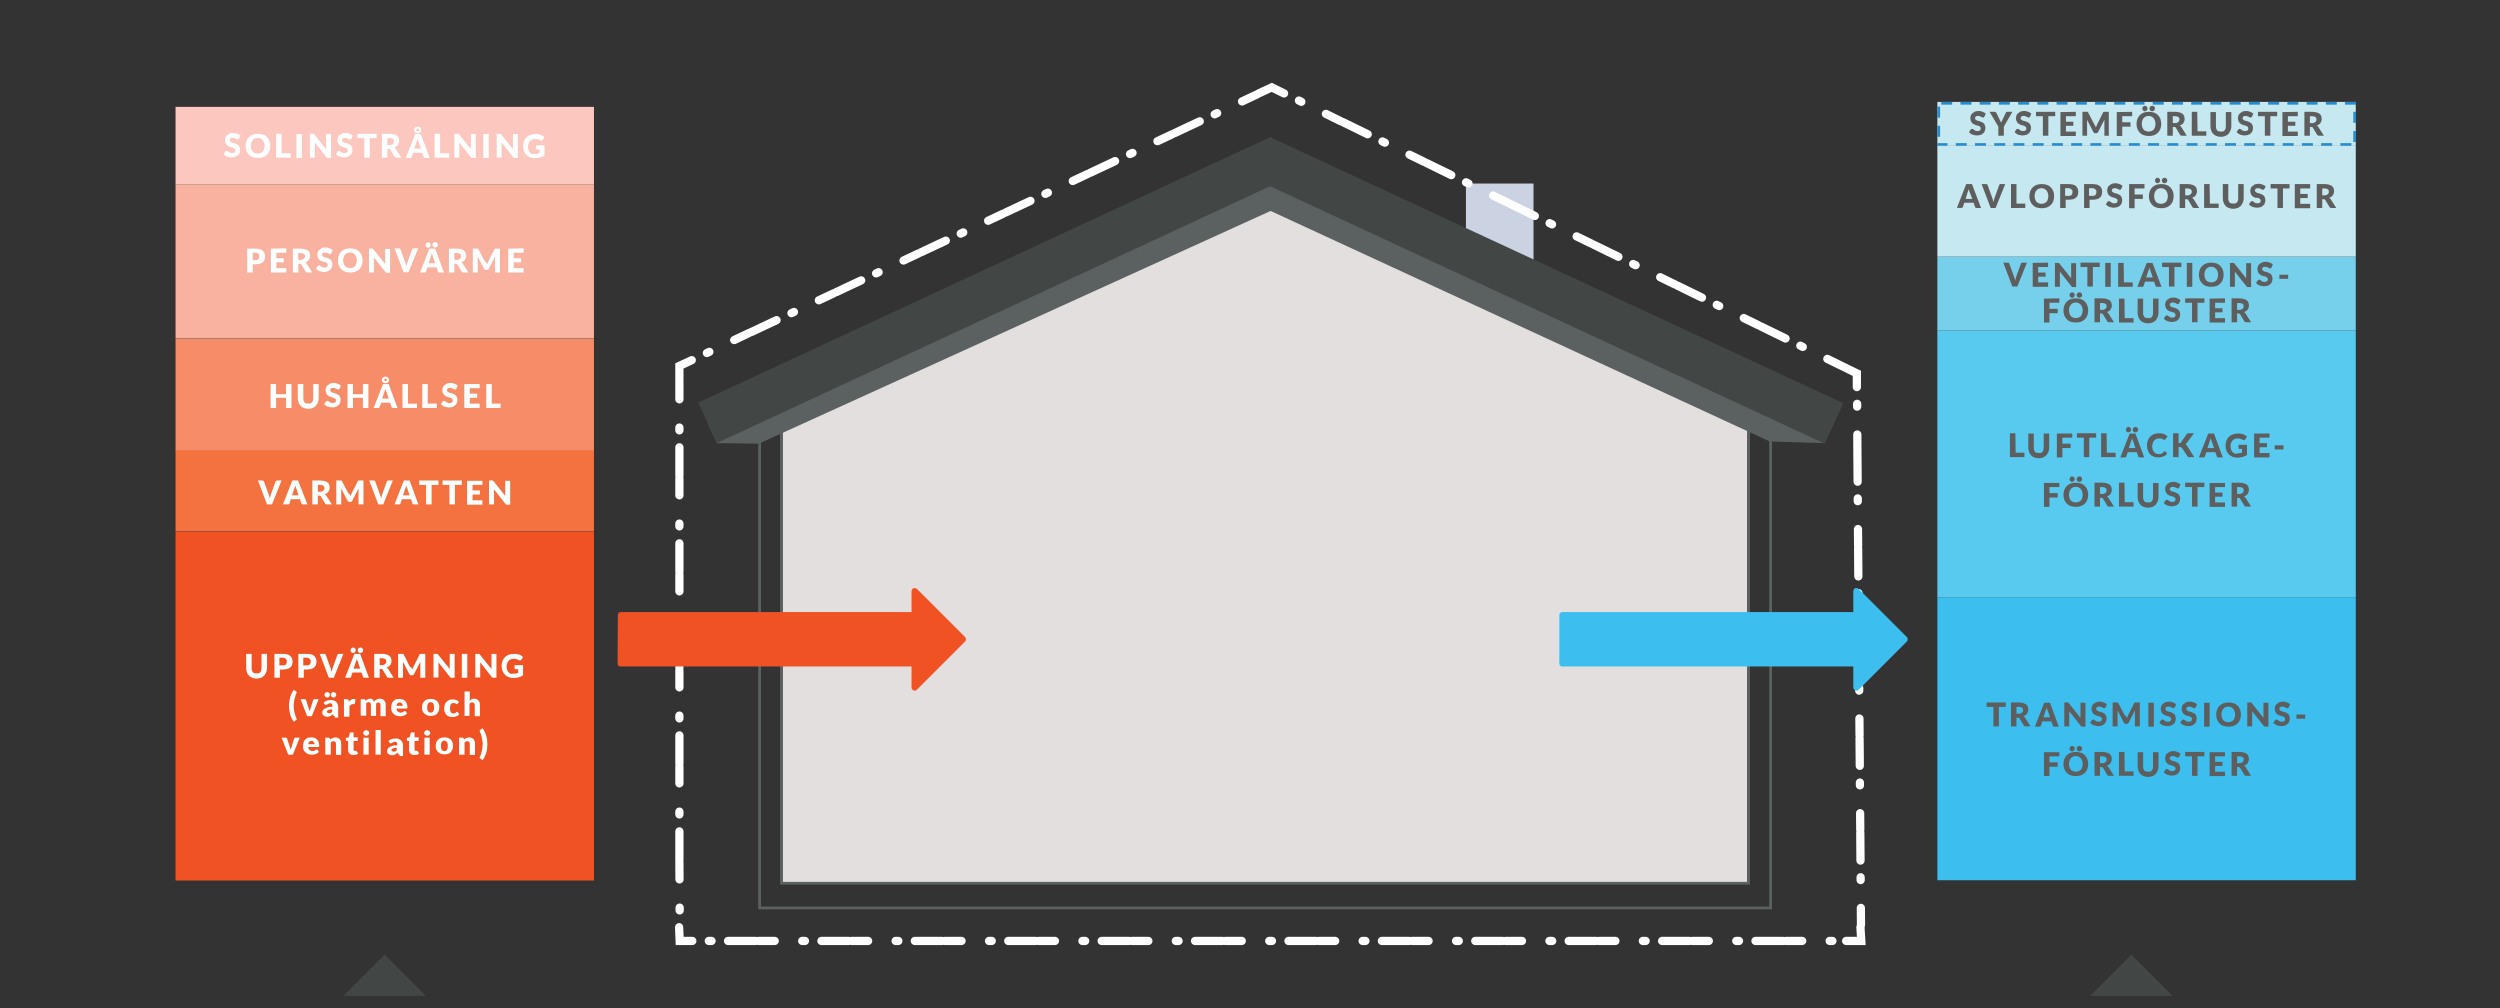 <?xml version="1.0" encoding="utf-8"?>
<!-- Generator: Adobe Illustrator 19.2.1, SVG Export Plug-In . SVG Version: 6.00 Build 0)  -->
<svg version="1.1" id="Lager_1" xmlns="http://www.w3.org/2000/svg" xmlns:xlink="http://www.w3.org/1999/xlink" x="0px" y="0px"
	 viewBox="0 0 910 367" style="enable-background:new 0 0 910 367;" xml:space="preserve">
<rect x="0" y="0" width="910" height="367" fill="#333333" stroke="none"/>
<style type="text/css">
	.st0{fill:#E2DFDE;}
	.st1{fill:#5B6161;}
	.st2{fill:#CBD2E1;}
	.st3{fill:#424645;}
	.st4{fill:none;stroke:#5B6161;stroke-miterlimit:10;}
	.st5{fill:none;stroke:#FFFFFF;stroke-width:3;stroke-linecap:round;stroke-miterlimit:10;}
	
		.st6{fill:none;stroke:#FFFFFF;stroke-width:3;stroke-linecap:round;stroke-miterlimit:10;stroke-dasharray:0.996,9.958,5.975,0.996;}
	
		.st7{fill:none;stroke:#FFFFFF;stroke-width:3;stroke-linecap:round;stroke-miterlimit:10;stroke-dasharray:9.958,5.975,0.996,9.958,5.975,0.996;}
	
		.st8{fill:none;stroke:#FFFFFF;stroke-width:3;stroke-linecap:round;stroke-miterlimit:10;stroke-dasharray:1.014,10.14,6.084,1.014;}
	
		.st9{fill:none;stroke:#FFFFFF;stroke-width:3;stroke-linecap:round;stroke-miterlimit:10;stroke-dasharray:10.14,6.084,1.014,10.14,6.084,1.014;}
	.st10{fill:none;stroke:#FFFFFF;stroke-width:3;stroke-linecap:round;stroke-miterlimit:10;stroke-dasharray:1,10,6,1;}
	.st11{fill:none;stroke:#FFFFFF;stroke-width:3;stroke-linecap:round;stroke-miterlimit:10;stroke-dasharray:10,6,1,10,6,1;}
	
		.st12{fill:none;stroke:#FFFFFF;stroke-width:3;stroke-linecap:round;stroke-miterlimit:10;stroke-dasharray:1.028,10.279,6.168,1.028;}
	
		.st13{fill:none;stroke:#FFFFFF;stroke-width:3;stroke-linecap:round;stroke-miterlimit:10;stroke-dasharray:10.279,6.168,1.028,10.279,6.168,1.028;}
	
		.st14{fill:none;stroke:#FFFFFF;stroke-width:3;stroke-linecap:round;stroke-miterlimit:10;stroke-dasharray:1.001,10.012,6.007,1.001;}
	
		.st15{fill:none;stroke:#FFFFFF;stroke-width:3;stroke-linecap:round;stroke-miterlimit:10;stroke-dasharray:10.012,6.007,1.001,10.012,6.007,1.001;}
	.st16{fill:#3CBFEF;}
	.st17{fill:#59CAEF;}
	.st18{fill:#76D0EB;}
	.st19{fill:#C6E9F1;}
	.st20{fill:#288CCC;}
	.st21{fill:#5E5E5E;}
	.st22{fill:#F05223;}
	.st23{fill:#F3723F;}
	.st24{fill:#F68D68;}
	.st25{fill:#F9B1A0;}
	.st26{fill:#FBC7BE;}
	.st27{fill:#FFFFFF;}
</style>
<g>
	<polygon class="st0" points="636,139.4 464.2,67.2 284.2,139.4 284.2,321.6 636,321.6 	"/>
	<polygon class="st1" points="469.5,73.6 276.2,161.5 261,161.3 257.6,154 462.7,58.9 	"/>
	<polygon class="st1" points="455.6,73.6 644.2,160.7 664.1,161.3 667.5,154 462.4,58.9 	"/>
	<polygon class="st2" points="558.2,101.1 533.6,92.1 533.6,66.8 558.2,66.8 	"/>
	
		<rect x="246.9" y="97.5" transform="matrix(0.907 -0.421 0.421 0.907 -10.84 162.07)" class="st3" width="229.9" height="16.2"/>
	
		<rect x="555.1" y="-9.3" transform="matrix(0.421 -0.907 0.907 0.421 230.373 572.076)" class="st3" width="16.2" height="229.9"/>
	<polyline class="st4" points="644.5,160 644.5,330.5 276.5,330.5 276.5,161 	"/>
	<polyline class="st4" points="636.5,151 636.5,321.5 284.5,321.5 284.5,152 	"/>
</g>
<polygon class="st3" points="125,362.5 140,347.5 155,362.5 "/>
<polygon class="st3" points="760.8,362.5 775.8,347.5 790.8,362.5 "/>
<g>
	<g>
		<polyline class="st5" points="458.4,33.9 462.9,31.8 467.4,34 		"/>
		<line class="st6" x1="472.8" y1="36.6" x2="488.4" y2="44.3"/>
		<line class="st7" x1="488.9" y1="44.5" x2="671" y2="133.5"/>
		<polyline class="st5" points="671.4,133.7 675.9,135.9 675.9,140.9 		"/>
		<line class="st8" x1="676" y1="147" x2="676.1" y2="164.7"/>
		<line class="st9" x1="676.1" y1="165.2" x2="677.4" y2="337.1"/>
		<polyline class="st5" points="677.2,337.5 677.5,342.5 672,342.5 		"/>
		<line class="st10" x1="667" y1="342.5" x2="650" y2="342.5"/>
		<line class="st11" x1="649" y1="342.5" x2="253" y2="342.5"/>
		<polyline class="st5" points="252,342.5 247.4,342.5 247.2,337.5 		"/>
		<line class="st12" x1="247.4" y1="331.4" x2="247.3" y2="313.4"/>
		<line class="st13" x1="247.3" y1="312.9" x2="247.3" y2="138.7"/>
		<polyline class="st5" points="247.3,138.2 247.3,133.2 251.8,131.1 		"/>
		<line class="st14" x1="257.3" y1="128.5" x2="273.1" y2="121"/>
		<line class="st15" x1="273.6" y1="120.8" x2="457.9" y2="34.2"/>
	</g>
</g>
<g>
	<g>
		<rect x="705.2" y="217.4" class="st16" width="152.3" height="103"/>
		<rect x="705.2" y="120.3" class="st17" width="152.3" height="97.1"/>
		<rect x="705.2" y="93.4" class="st18" width="152.3" height="26.9"/>
		<g>
			<rect x="705.2" y="37.1" class="st19" width="152.3" height="16"/>
			<path class="st20" d="M850.6,37.1h-4v1h4V37.1L850.6,37.1z M843.6,37.1h-4v1h4V37.1L843.6,37.1z M836.6,37.1h-4v1h4V37.1
				L836.6,37.1z M829.6,37.1h-4v1h4V37.1L829.6,37.1z M822.6,37.1h-4v1h4V37.1L822.6,37.1z M815.6,37.1h-4v1h4V37.1L815.6,37.1z
				 M808.6,37.1h-4v1h4V37.1L808.6,37.1z M801.6,37.1h-4v1h4V37.1L801.6,37.1z M794.6,37.1h-4v1h4V37.1L794.6,37.1z M787.6,37.1h-4
				v1h4V37.1L787.6,37.1z M780.6,37.1h-4v1h4V37.1L780.6,37.1z M773.6,37.1h-4v1h4V37.1L773.6,37.1z M766.6,37.1h-4v1h4V37.1
				L766.6,37.1z M759.6,37.1h-4v1h4V37.1L759.6,37.1z M752.6,37.1h-4v1h4V37.1L752.6,37.1z M745.6,37.1h-4v1h4V37.1L745.6,37.1z
				 M738.6,37.1h-4v1h4V37.1L738.6,37.1z M731.6,37.1h-4v1h4V37.1L731.6,37.1z M724.6,37.1h-4v1h4V37.1L724.6,37.1z M717.6,37.1h-4
				v1h4V37.1L717.6,37.1z M710.6,37.1h-4v1h4V37.1L710.6,37.1z M706.2,38.8h-1v4h1V38.8L706.2,38.8z M706.2,45.8h-1v4h1V45.8
				L706.2,45.8z M708.9,52.1h-3.7v0.7l0,0v-0.7v0.7l0,0v0.3h1l0,0l0,0l0,0l0,0c1.1,0,2.7,0,2.7,0V52.1L708.9,52.1z M715.9,52.1h-4v1
				h4V52.1L715.9,52.1z M722.9,52.1h-4v1h4V52.1L722.9,52.1z M729.9,52.1h-4v1h4V52.1L729.9,52.1z M736.9,52.1h-4v1h4V52.1
				L736.9,52.1z M743.9,52.1h-4v1h4V52.1L743.9,52.1z M750.9,52.1h-4v1h4V52.1L750.9,52.1z M757.9,52.1h-4v1h4V52.1L757.9,52.1z
				 M764.9,52.1h-4v1h4V52.1L764.9,52.1z M771.9,52.1h-4v1h4V52.1L771.9,52.1z M778.9,52.1h-4v1h4V52.1L778.9,52.1z M785.9,52.1h-4
				v1h4V52.1L785.9,52.1z M792.9,52.1h-4v1h4V52.1L792.9,52.1z M799.9,52.1h-4v1h4V52.1L799.9,52.1z M806.9,52.1h-4v1h4V52.1
				L806.9,52.1z M813.9,52.1h-4v1h4V52.1L813.9,52.1z M820.9,52.1h-4v1h4V52.1L820.9,52.1z M827.9,52.1h-4v1h4V52.1L827.9,52.1z
				 M834.9,52.1h-4v1h4V52.1L834.9,52.1z M841.9,52.1h-4v1h4V52.1L841.9,52.1z M848.9,52.1h-4v1h4V52.1L848.9,52.1z M855.9,52.1h-4
				v1h4V52.1L855.9,52.1z M857.6,47.7h-1v4h1V47.7L857.6,47.7z M857.6,40.7h-1v4h1V40.7L857.6,40.7z M857.6,37.1h-4v1h4V37.1
				L857.6,37.1z"/>
		</g>
		<rect x="705.2" y="53.1" class="st19" width="152.3" height="40.3"/>
	</g>
	<g>
		<g>
			<path class="st21" d="M722.3,42.5c-0.1,0.1-0.1,0.2-0.2,0.2c-0.1,0-0.2,0.1-0.3,0.1s-0.2,0-0.3-0.1s-0.2-0.1-0.4-0.2
				c-0.1-0.1-0.3-0.1-0.5-0.2c-0.2-0.1-0.4-0.1-0.6-0.1c-0.4,0-0.7,0.1-0.8,0.2s-0.3,0.4-0.3,0.7c0,0.2,0.1,0.3,0.2,0.4
				c0.1,0.1,0.3,0.2,0.4,0.3s0.4,0.2,0.6,0.2c0.2,0.1,0.5,0.1,0.7,0.2c0.2,0.1,0.5,0.2,0.7,0.3s0.4,0.3,0.6,0.4
				c0.2,0.2,0.3,0.4,0.4,0.7c0.1,0.3,0.2,0.6,0.2,0.9c0,0.4-0.1,0.8-0.2,1.1c-0.1,0.4-0.3,0.7-0.6,0.9c-0.3,0.3-0.6,0.5-1,0.6
				s-0.8,0.2-1.3,0.2c-0.3,0-0.5,0-0.8-0.1s-0.6-0.1-0.8-0.2c-0.3-0.1-0.5-0.2-0.7-0.4c-0.2-0.1-0.4-0.3-0.6-0.5l0.6-0.9
				c0-0.1,0.1-0.1,0.2-0.2c0.1,0,0.2-0.1,0.3-0.1s0.2,0,0.4,0.1c0.1,0.1,0.3,0.2,0.4,0.3c0.2,0.1,0.3,0.2,0.5,0.3s0.4,0.1,0.7,0.1
				c0.4,0,0.7-0.1,0.9-0.2c0.2-0.2,0.3-0.4,0.3-0.8c0-0.2-0.1-0.4-0.2-0.5s-0.3-0.2-0.4-0.3s-0.4-0.2-0.6-0.2s-0.5-0.1-0.7-0.2
				c-0.2-0.1-0.5-0.2-0.7-0.3s-0.4-0.3-0.6-0.5s-0.3-0.4-0.4-0.7c-0.1-0.3-0.2-0.6-0.2-1c0-0.3,0.1-0.6,0.2-1
				c0.1-0.3,0.3-0.6,0.6-0.8s0.6-0.4,0.9-0.6c0.4-0.1,0.8-0.2,1.3-0.2c0.3,0,0.5,0,0.8,0.1s0.5,0.1,0.7,0.2c0.2,0.1,0.4,0.2,0.6,0.3
				c0.2,0.1,0.4,0.2,0.5,0.4L722.3,42.5z"/>
			<path class="st21" d="M729.4,46.1v3.3h-2v-3.3l-3.2-5.4h1.8c0.2,0,0.3,0,0.4,0.1s0.2,0.2,0.3,0.3l1.2,2.5
				c0.1,0.2,0.2,0.4,0.3,0.6c0.1,0.2,0.2,0.3,0.2,0.5c0.1-0.2,0.1-0.3,0.2-0.5c0.1-0.2,0.2-0.4,0.3-0.6l1.2-2.5
				c0-0.1,0.1-0.1,0.1-0.2c0-0.1,0.1-0.1,0.1-0.1c0.1,0,0.1-0.1,0.2-0.1c0.1,0,0.1,0,0.2,0h1.8L729.4,46.1z"/>
			<path class="st21" d="M738.9,42.5c-0.1,0.1-0.1,0.2-0.2,0.2s-0.2,0.1-0.3,0.1s-0.2,0-0.3-0.1s-0.2-0.1-0.4-0.2
				c-0.1-0.1-0.3-0.1-0.5-0.2c-0.2-0.1-0.4-0.1-0.6-0.1c-0.4,0-0.7,0.1-0.8,0.2c-0.2,0.2-0.3,0.4-0.3,0.7c0,0.2,0.1,0.3,0.2,0.4
				c0.1,0.1,0.3,0.2,0.4,0.3c0.2,0.1,0.4,0.2,0.6,0.2c0.2,0.1,0.5,0.1,0.7,0.2c0.2,0.1,0.5,0.2,0.7,0.3s0.4,0.3,0.6,0.4
				c0.2,0.2,0.3,0.4,0.4,0.7c0.1,0.3,0.2,0.6,0.2,0.9c0,0.4-0.1,0.8-0.2,1.1c-0.1,0.4-0.3,0.7-0.6,0.9c-0.3,0.3-0.6,0.5-1,0.6
				s-0.8,0.2-1.3,0.2c-0.3,0-0.5,0-0.8-0.1s-0.6-0.1-0.8-0.2s-0.5-0.2-0.7-0.4s-0.4-0.3-0.6-0.5l0.6-0.9c0-0.1,0.1-0.1,0.2-0.2
				c0.1,0,0.2-0.1,0.3-0.1s0.2,0,0.4,0.1c0.1,0.1,0.3,0.2,0.4,0.3s0.3,0.2,0.5,0.3s0.4,0.1,0.7,0.1c0.4,0,0.7-0.1,0.9-0.2
				c0.2-0.2,0.3-0.4,0.3-0.8c0-0.2-0.1-0.4-0.2-0.5c-0.1-0.1-0.3-0.2-0.4-0.3c-0.2-0.1-0.4-0.2-0.6-0.2c-0.2-0.1-0.5-0.1-0.7-0.2
				c-0.2-0.1-0.5-0.2-0.7-0.3s-0.4-0.3-0.6-0.5c-0.2-0.2-0.3-0.4-0.4-0.7c-0.1-0.3-0.2-0.6-0.2-1c0-0.3,0.1-0.6,0.2-1
				c0.1-0.3,0.3-0.6,0.6-0.8s0.6-0.4,0.9-0.6c0.4-0.1,0.8-0.2,1.3-0.2c0.3,0,0.5,0,0.8,0.1s0.5,0.1,0.7,0.2s0.4,0.2,0.6,0.3
				c0.2,0.1,0.4,0.2,0.5,0.4L738.9,42.5z"/>
			<path class="st21" d="M748.1,40.7v1.6h-2.5v7.1h-2v-7.1h-2.5v-1.6H748.1z"/>
			<path class="st21" d="M755.6,40.7v1.6H752v2h2.7v1.5H752v2.1h3.6v1.6H750v-8.7L755.6,40.7L755.6,40.7z"/>
			<path class="st21" d="M762.7,45.9c0.1,0.2,0.1,0.3,0.2,0.5c0.1-0.2,0.1-0.3,0.2-0.5c0.1-0.2,0.2-0.3,0.2-0.5l2.2-4.4
				c0-0.1,0.1-0.1,0.1-0.2l0.1-0.1c0.1,0,0.1,0,0.2,0c0.1,0,0.1,0,0.2,0h1.5v8.7H766v-5c0-0.2,0-0.5,0-0.8l-2.3,4.5
				c-0.1,0.1-0.2,0.2-0.3,0.3s-0.3,0.1-0.4,0.1h-0.3c-0.2,0-0.3,0-0.4-0.1c-0.1-0.1-0.2-0.2-0.3-0.3l-2.3-4.5c0,0.1,0,0.3,0,0.4
				c0,0.1,0,0.3,0,0.4v5H758v-8.7h1.5c0.1,0,0.2,0,0.2,0s0.1,0,0.2,0c0.1,0,0.1,0.1,0.1,0.1s0.1,0.1,0.1,0.2l2.3,4.4
				C762.5,45.6,762.6,45.8,762.7,45.9z"/>
			<path class="st21" d="M776.1,40.7v1.6h-3.6v2.2h3v1.6h-3v3.4h-2v-8.7L776.1,40.7L776.1,40.7z"/>
			<path class="st21" d="M786.7,45.1c0,0.6-0.1,1.2-0.3,1.8c-0.2,0.5-0.5,1-0.9,1.4s-0.9,0.7-1.4,0.9c-0.6,0.2-1.2,0.3-1.9,0.3
				s-1.3-0.1-1.9-0.3s-1-0.5-1.4-0.9s-0.7-0.9-0.9-1.4s-0.3-1.1-0.3-1.8c0-0.6,0.1-1.2,0.3-1.8c0.2-0.5,0.5-1,0.9-1.4
				s0.9-0.7,1.4-0.9s1.2-0.3,1.9-0.3s1.3,0.1,1.9,0.3c0.6,0.2,1,0.5,1.4,0.9s0.7,0.9,0.9,1.4C786.5,43.9,786.7,44.5,786.7,45.1z
				 M784.6,45.1c0-0.4-0.1-0.8-0.2-1.2c-0.1-0.3-0.3-0.6-0.5-0.9c-0.2-0.2-0.5-0.4-0.8-0.6c-0.3-0.1-0.7-0.2-1-0.2
				c-0.4,0-0.7,0.1-1,0.2c-0.3,0.1-0.6,0.3-0.8,0.6c-0.2,0.2-0.4,0.5-0.5,0.9c-0.1,0.3-0.2,0.7-0.2,1.2c0,0.4,0.1,0.8,0.2,1.2
				c0.1,0.3,0.3,0.6,0.5,0.9c0.2,0.2,0.5,0.4,0.8,0.5s0.7,0.2,1,0.2c0.4,0,0.7-0.1,1-0.2s0.6-0.3,0.8-0.5s0.4-0.5,0.5-0.9
				C784.5,45.9,784.6,45.5,784.6,45.1z M781.7,39.5c0,0.1,0,0.2-0.1,0.4c-0.1,0.1-0.1,0.2-0.2,0.3s-0.2,0.1-0.3,0.2
				c-0.1,0-0.2,0.1-0.4,0.1c-0.1,0-0.2,0-0.3-0.1c-0.1,0-0.2-0.1-0.3-0.2s-0.2-0.2-0.2-0.3c-0.1-0.1-0.1-0.2-0.1-0.4
				c0-0.1,0-0.2,0.1-0.4c0.1-0.1,0.1-0.2,0.2-0.3c0.1-0.1,0.2-0.2,0.3-0.2s0.2-0.1,0.3-0.1s0.3,0,0.4,0.1s0.2,0.1,0.3,0.2
				c0.1,0.1,0.2,0.2,0.2,0.3C781.7,39.2,781.7,39.3,781.7,39.5z M784.4,39.5c0,0.1,0,0.2-0.1,0.4c0,0.1-0.1,0.2-0.2,0.3
				s-0.2,0.1-0.3,0.2c-0.1,0-0.2,0.1-0.4,0.1c-0.1,0-0.2,0-0.4-0.1c-0.1,0-0.2-0.1-0.3-0.2s-0.2-0.2-0.2-0.3
				c-0.1-0.1-0.1-0.2-0.1-0.4c0-0.1,0-0.2,0.1-0.4c0-0.1,0.1-0.2,0.2-0.3c0.1-0.1,0.2-0.2,0.3-0.2s0.2-0.1,0.4-0.1
				c0.1,0,0.3,0,0.4,0.1c0.1,0,0.2,0.1,0.3,0.2c0.1,0.1,0.2,0.2,0.2,0.3C784.4,39.2,784.4,39.3,784.4,39.5z"/>
			<path class="st21" d="M790.9,46.2v3.2h-2v-8.7h2.8c0.6,0,1.2,0.1,1.6,0.2s0.8,0.3,1.1,0.5s0.5,0.5,0.6,0.8s0.2,0.7,0.2,1
				s0,0.6-0.1,0.8s-0.2,0.5-0.3,0.7s-0.3,0.4-0.6,0.6c-0.2,0.2-0.5,0.3-0.8,0.4c0.1,0.1,0.3,0.2,0.4,0.3c0.1,0.1,0.2,0.2,0.3,0.4
				l1.9,3h-1.8c-0.3,0-0.6-0.1-0.7-0.4l-1.5-2.5c-0.1-0.1-0.1-0.2-0.2-0.2c-0.1,0-0.2-0.1-0.4-0.1H790.9z M790.9,44.8h0.8
				c0.3,0,0.5,0,0.7-0.1s0.4-0.2,0.5-0.3s0.2-0.3,0.3-0.4c0.1-0.2,0.1-0.3,0.1-0.5c0-0.4-0.1-0.7-0.4-0.9c-0.3-0.2-0.6-0.3-1.2-0.3
				h-0.8L790.9,44.8L790.9,44.8z"/>
			<path class="st21" d="M799.9,47.8h3.2v1.6h-5.3v-8.7h2L799.9,47.8L799.9,47.8z"/>
			<path class="st21" d="M808.6,47.9c0.3,0,0.5,0,0.7-0.1s0.4-0.2,0.5-0.4s0.3-0.4,0.3-0.6c0.1-0.2,0.1-0.5,0.1-0.8v-5.2h2V46
				c0,0.5-0.1,1-0.3,1.5c-0.2,0.4-0.4,0.8-0.7,1.2c-0.3,0.3-0.7,0.6-1.2,0.8s-1,0.3-1.6,0.3s-1.1-0.1-1.6-0.3s-0.9-0.4-1.2-0.8
				c-0.3-0.3-0.6-0.7-0.7-1.2c-0.2-0.4-0.3-0.9-0.3-1.5v-5.2h2V46c0,0.3,0,0.6,0.1,0.8s0.2,0.4,0.3,0.6s0.3,0.3,0.5,0.4
				C808.1,47.8,808.3,47.9,808.6,47.9z"/>
			<path class="st21" d="M819.7,42.5c-0.1,0.1-0.1,0.2-0.2,0.2s-0.2,0.1-0.3,0.1s-0.2,0-0.3-0.1s-0.2-0.1-0.4-0.2
				c-0.1-0.1-0.3-0.1-0.5-0.2c-0.2-0.1-0.4-0.1-0.6-0.1c-0.4,0-0.7,0.1-0.8,0.2c-0.2,0.2-0.3,0.4-0.3,0.7c0,0.2,0.1,0.3,0.2,0.4
				c0.1,0.1,0.3,0.2,0.4,0.3c0.2,0.1,0.4,0.2,0.6,0.2c0.2,0.1,0.5,0.1,0.7,0.2c0.2,0.1,0.5,0.2,0.7,0.3s0.4,0.3,0.6,0.4
				c0.2,0.2,0.3,0.4,0.4,0.7c0.1,0.3,0.2,0.6,0.2,0.9c0,0.4-0.1,0.8-0.2,1.1c-0.1,0.4-0.3,0.7-0.6,0.9c-0.3,0.3-0.6,0.5-1,0.6
				s-0.8,0.2-1.3,0.2c-0.3,0-0.5,0-0.8-0.1s-0.6-0.1-0.8-0.2s-0.5-0.2-0.7-0.4s-0.4-0.3-0.6-0.5l0.6-0.9c0-0.1,0.1-0.1,0.2-0.2
				c0.1,0,0.2-0.1,0.3-0.1s0.2,0,0.4,0.1c0.1,0.1,0.3,0.2,0.4,0.3s0.3,0.2,0.5,0.3s0.4,0.1,0.7,0.1c0.4,0,0.7-0.1,0.9-0.2
				c0.2-0.2,0.3-0.4,0.3-0.8c0-0.2-0.1-0.4-0.2-0.5c-0.1-0.1-0.3-0.2-0.4-0.3c-0.2-0.1-0.4-0.2-0.6-0.2c-0.2-0.1-0.5-0.1-0.7-0.2
				c-0.2-0.1-0.5-0.2-0.7-0.3s-0.4-0.3-0.6-0.5c-0.2-0.2-0.3-0.4-0.4-0.7c-0.1-0.3-0.2-0.6-0.2-1c0-0.3,0.1-0.6,0.2-1
				c0.1-0.3,0.3-0.6,0.6-0.8s0.6-0.4,0.9-0.6c0.4-0.1,0.8-0.2,1.3-0.2c0.3,0,0.5,0,0.8,0.1s0.5,0.1,0.7,0.2s0.4,0.2,0.6,0.3
				c0.2,0.1,0.4,0.2,0.5,0.4L819.7,42.5z"/>
			<path class="st21" d="M828.9,40.7v1.6h-2.5v7.1h-2v-7.1h-2.5v-1.6H828.9z"/>
			<path class="st21" d="M836.4,40.7v1.6h-3.6v2h2.7v1.5h-2.7v2.1h3.6v1.6h-5.6v-8.7L836.4,40.7L836.4,40.7z"/>
			<path class="st21" d="M840.8,46.2v3.2h-2v-8.7h2.8c0.6,0,1.2,0.1,1.6,0.2s0.8,0.3,1.1,0.5s0.5,0.5,0.6,0.8s0.2,0.7,0.2,1
				s0,0.6-0.1,0.8s-0.2,0.5-0.3,0.7s-0.3,0.4-0.6,0.6c-0.2,0.2-0.5,0.3-0.8,0.4c0.1,0.1,0.3,0.2,0.4,0.3c0.1,0.1,0.2,0.2,0.3,0.4
				l1.9,3h-1.8c-0.3,0-0.6-0.1-0.7-0.4l-1.5-2.5c-0.1-0.1-0.1-0.2-0.2-0.2c-0.1,0-0.2-0.1-0.4-0.1H840.8z M840.8,44.8h0.8
				c0.3,0,0.5,0,0.7-0.1s0.4-0.2,0.5-0.3s0.2-0.3,0.3-0.4c0.1-0.2,0.1-0.3,0.1-0.5c0-0.4-0.1-0.7-0.4-0.9c-0.3-0.2-0.6-0.3-1.2-0.3
				h-0.8L840.8,44.8L840.8,44.8z"/>
		</g>
	</g>
	<g>
		<g>
			<path class="st21" d="M721.1,75.7h-1.6c-0.2,0-0.3,0-0.4-0.1c-0.1-0.1-0.2-0.2-0.2-0.3l-0.5-1.5H715l-0.5,1.5
				c0,0.1-0.1,0.2-0.2,0.3c-0.1,0.1-0.3,0.1-0.4,0.1h-1.6l3.4-8.7h2.1L721.1,75.7z M715.5,72.4h2.4L717,70c-0.1-0.2-0.1-0.3-0.2-0.5
				s-0.1-0.4-0.2-0.7c-0.1,0.2-0.1,0.5-0.2,0.7c-0.1,0.2-0.1,0.4-0.2,0.5L715.5,72.4z"/>
			<path class="st21" d="M721.3,67h1.6c0.2,0,0.3,0,0.4,0.1c0.1,0.1,0.2,0.2,0.2,0.3l1.7,4.7c0.1,0.2,0.2,0.4,0.2,0.7
				s0.2,0.5,0.2,0.8c0.1-0.3,0.1-0.5,0.2-0.8s0.1-0.5,0.2-0.7l1.7-4.7c0-0.1,0.1-0.2,0.2-0.3s0.3-0.1,0.4-0.1h1.6l-3.5,8.7h-1.8
				L721.3,67z"/>
			<path class="st21" d="M734,74.1h3.2v1.6H732V67h2V74.1z"/>
			<path class="st21" d="M747.7,71.4c0,0.6-0.1,1.2-0.3,1.8s-0.5,1-0.9,1.4s-0.9,0.7-1.4,0.9c-0.6,0.2-1.2,0.3-1.9,0.3
				s-1.3-0.1-1.9-0.3c-0.6-0.2-1-0.5-1.4-0.9s-0.7-0.9-0.9-1.4s-0.3-1.1-0.3-1.8c0-0.6,0.1-1.2,0.3-1.8c0.2-0.5,0.5-1,0.9-1.4
				s0.9-0.7,1.4-0.9c0.6-0.2,1.2-0.3,1.9-0.3s1.3,0.1,1.9,0.3c0.6,0.2,1,0.5,1.4,0.9s0.7,0.9,0.9,1.4S747.7,70.7,747.7,71.4z
				 M745.6,71.4c0-0.4-0.1-0.8-0.2-1.2c-0.1-0.3-0.3-0.6-0.5-0.9c-0.2-0.2-0.5-0.4-0.8-0.6c-0.3-0.1-0.6-0.2-1-0.2s-0.7,0.1-1,0.2
				s-0.6,0.3-0.8,0.6c-0.2,0.2-0.4,0.5-0.5,0.9c-0.1,0.3-0.2,0.7-0.2,1.2c0,0.4,0.1,0.8,0.2,1.2c0.1,0.3,0.3,0.6,0.5,0.9
				c0.2,0.2,0.5,0.4,0.8,0.5s0.7,0.2,1,0.2c0.4,0,0.7-0.1,1-0.2s0.6-0.3,0.8-0.5s0.4-0.5,0.5-0.9C745.5,72.2,745.6,71.8,745.6,71.4z
				"/>
			<path class="st21" d="M751.9,72.8v2.9h-2V67h3.1c0.6,0,1.1,0.1,1.6,0.2s0.8,0.3,1.1,0.6s0.5,0.6,0.6,0.9s0.2,0.7,0.2,1.1
				s-0.1,0.8-0.2,1.2c-0.1,0.4-0.4,0.7-0.6,0.9c-0.3,0.3-0.7,0.5-1.1,0.6c-0.4,0.1-1,0.2-1.6,0.2h-1.1V72.8z M751.9,71.3h1.1
				c0.5,0,0.9-0.1,1.1-0.4s0.3-0.6,0.3-1.1c0-0.2,0-0.4-0.1-0.5s-0.2-0.3-0.3-0.4s-0.3-0.2-0.5-0.3s-0.4-0.1-0.7-0.1h-1.1v2.8H751.9
				z"/>
			<path class="st21" d="M760.6,72.8v2.9h-2V67h3.1c0.6,0,1.1,0.1,1.6,0.2c0.4,0.1,0.8,0.3,1.1,0.6c0.3,0.3,0.5,0.6,0.6,0.9
				s0.2,0.7,0.2,1.1s-0.1,0.8-0.2,1.2c-0.1,0.4-0.4,0.7-0.6,0.9c-0.3,0.3-0.7,0.5-1.1,0.6s-1,0.2-1.6,0.2h-1.1V72.8z M760.6,71.3
				h1.1c0.5,0,0.9-0.1,1.1-0.4c0.2-0.3,0.3-0.6,0.3-1.1c0-0.2,0-0.4-0.1-0.5c-0.1-0.2-0.2-0.3-0.3-0.4s-0.3-0.2-0.5-0.3
				c-0.2-0.1-0.4-0.1-0.7-0.1h-1.1v2.8H760.6z"/>
			<path class="st21" d="M772.1,68.8c-0.1,0.1-0.1,0.2-0.2,0.2s-0.2,0.1-0.3,0.1s-0.2,0-0.3-0.1s-0.2-0.1-0.4-0.2
				c-0.1-0.1-0.3-0.1-0.5-0.2s-0.4-0.1-0.6-0.1c-0.4,0-0.7,0.1-0.8,0.2c-0.2,0.2-0.3,0.4-0.3,0.7c0,0.2,0.1,0.3,0.2,0.4
				c0.1,0.1,0.3,0.2,0.4,0.3c0.2,0.1,0.4,0.2,0.6,0.2c0.2,0.1,0.5,0.1,0.7,0.2s0.5,0.2,0.7,0.3s0.4,0.3,0.6,0.4
				c0.2,0.2,0.3,0.4,0.4,0.7c0.1,0.3,0.2,0.6,0.2,0.9c0,0.4-0.1,0.8-0.2,1.1c-0.1,0.4-0.3,0.7-0.6,0.9c-0.3,0.3-0.6,0.5-1,0.6
				s-0.8,0.2-1.3,0.2c-0.3,0-0.5,0-0.8-0.1s-0.6-0.1-0.8-0.2s-0.5-0.2-0.7-0.4s-0.4-0.3-0.6-0.5l0.6-0.9c0-0.1,0.1-0.1,0.2-0.2
				c0.1,0,0.2-0.1,0.3-0.1s0.2,0,0.4,0.1c0.1,0.1,0.3,0.2,0.4,0.3s0.3,0.2,0.5,0.3s0.4,0.1,0.7,0.1c0.4,0,0.7-0.1,0.9-0.2
				c0.2-0.2,0.3-0.4,0.3-0.8c0-0.2-0.1-0.4-0.2-0.5c-0.1-0.1-0.3-0.2-0.4-0.3c-0.2-0.1-0.4-0.2-0.6-0.2c-0.2-0.1-0.5-0.1-0.7-0.2
				s-0.5-0.2-0.7-0.3c-0.2-0.1-0.4-0.3-0.6-0.5c-0.2-0.2-0.3-0.4-0.4-0.7c-0.1-0.3-0.2-0.6-0.2-1c0-0.3,0.1-0.6,0.2-1
				c0.1-0.3,0.3-0.6,0.6-0.8c0.3-0.2,0.6-0.4,0.9-0.6c0.4-0.1,0.8-0.2,1.3-0.2c0.3,0,0.5,0,0.8,0.1s0.5,0.1,0.7,0.2s0.4,0.2,0.6,0.3
				c0.2,0.1,0.4,0.2,0.5,0.4L772.1,68.8z"/>
			<path class="st21" d="M780.6,67v1.6H777v2.2h3v1.6h-3v3.4h-2V67H780.6z"/>
			<path class="st21" d="M791.2,71.4c0,0.6-0.1,1.2-0.3,1.8s-0.5,1-0.9,1.4s-0.9,0.7-1.4,0.9c-0.6,0.2-1.2,0.3-1.9,0.3
				s-1.3-0.1-1.9-0.3c-0.6-0.2-1-0.5-1.4-0.9s-0.7-0.9-0.9-1.4s-0.3-1.1-0.3-1.8c0-0.6,0.1-1.2,0.3-1.8c0.2-0.5,0.5-1,0.9-1.4
				s0.9-0.7,1.4-0.9c0.6-0.2,1.2-0.3,1.9-0.3s1.3,0.1,1.9,0.3c0.6,0.2,1,0.5,1.4,0.9s0.7,0.9,0.9,1.4S791.2,70.7,791.2,71.4z
				 M789.1,71.4c0-0.4-0.1-0.8-0.2-1.2c-0.1-0.3-0.3-0.6-0.5-0.9c-0.2-0.2-0.5-0.4-0.8-0.6c-0.3-0.1-0.6-0.2-1-0.2s-0.7,0.1-1,0.2
				s-0.6,0.3-0.8,0.6c-0.2,0.2-0.4,0.5-0.5,0.9c-0.1,0.3-0.2,0.7-0.2,1.2c0,0.4,0.1,0.8,0.2,1.2c0.1,0.3,0.3,0.6,0.5,0.9
				c0.2,0.2,0.5,0.4,0.8,0.5s0.7,0.2,1,0.2c0.4,0,0.7-0.1,1-0.2s0.6-0.3,0.8-0.5s0.4-0.5,0.5-0.9C789,72.2,789.1,71.8,789.1,71.4z
				 M786.3,65.7c0,0.1,0,0.2-0.1,0.4c-0.1,0.1-0.1,0.2-0.2,0.3s-0.2,0.1-0.3,0.2c-0.1,0-0.2,0.1-0.4,0.1c-0.1,0-0.2,0-0.3-0.1
				c-0.1,0-0.2-0.1-0.3-0.2s-0.2-0.2-0.2-0.3c0-0.1-0.1-0.2-0.1-0.4c0-0.1,0-0.2,0.1-0.4c0.1-0.1,0.1-0.2,0.2-0.3
				c0.1-0.1,0.2-0.2,0.3-0.2s0.2-0.1,0.3-0.1s0.3,0,0.4,0.1c0.1,0,0.2,0.1,0.3,0.2s0.2,0.2,0.2,0.3
				C786.2,65.5,786.3,65.6,786.3,65.7z M788.9,65.7c0,0.1,0,0.2-0.1,0.4c-0.1,0.1-0.1,0.2-0.2,0.3s-0.2,0.1-0.3,0.2
				c-0.1,0-0.2,0.1-0.4,0.1c-0.1,0-0.3,0-0.4-0.1c-0.1,0-0.2-0.1-0.3-0.2s-0.2-0.2-0.2-0.3c0-0.1-0.1-0.2-0.1-0.4
				c0-0.1,0-0.2,0.1-0.4c0.1-0.1,0.1-0.2,0.2-0.3c0.1-0.1,0.2-0.2,0.3-0.2s0.2-0.1,0.4-0.1c0.1,0,0.2,0,0.4,0.1
				c0.1,0,0.2,0.1,0.3,0.2s0.2,0.2,0.2,0.3C788.9,65.5,788.9,65.6,788.9,65.7z"/>
			<path class="st21" d="M795.4,72.5v3.2h-2V67h2.8c0.6,0,1.2,0.1,1.6,0.2c0.4,0.1,0.8,0.3,1.1,0.5s0.5,0.5,0.6,0.8s0.2,0.7,0.2,1
				s0,0.6-0.1,0.8s-0.2,0.5-0.3,0.7s-0.3,0.4-0.6,0.6c-0.2,0.2-0.5,0.3-0.8,0.4c0.1,0.1,0.3,0.2,0.4,0.3c0.1,0.1,0.2,0.2,0.3,0.4
				l1.9,3h-1.8c-0.3,0-0.6-0.1-0.7-0.4l-1.5-2.5c-0.1-0.1-0.1-0.2-0.2-0.2c-0.1,0-0.2-0.1-0.4-0.1C795.9,72.5,795.4,72.5,795.4,72.5
				z M795.4,71.1h0.8c0.3,0,0.5,0,0.7-0.1s0.4-0.2,0.5-0.3c0.1-0.1,0.2-0.3,0.3-0.4s0.1-0.3,0.1-0.5c0-0.4-0.1-0.7-0.4-0.9
				c-0.3-0.2-0.6-0.3-1.2-0.3h-0.8L795.4,71.1L795.4,71.1z"/>
			<path class="st21" d="M804.4,74.1h3.2v1.6h-5.3V67h2L804.4,74.1L804.4,74.1z"/>
			<path class="st21" d="M813.1,74.1c0.3,0,0.5,0,0.7-0.1s0.4-0.2,0.5-0.4s0.3-0.4,0.3-0.6c0.1-0.2,0.1-0.5,0.1-0.8V67h2v5.2
				c0,0.5-0.1,1-0.3,1.5c-0.2,0.4-0.4,0.8-0.7,1.2c-0.3,0.3-0.7,0.6-1.2,0.8c-0.5,0.2-1,0.3-1.6,0.3s-1.1-0.1-1.6-0.3
				c-0.5-0.2-0.9-0.4-1.2-0.8c-0.3-0.3-0.6-0.7-0.7-1.2c-0.2-0.4-0.3-0.9-0.3-1.5V67h2v5.2c0,0.3,0,0.6,0.1,0.8
				c0.1,0.2,0.2,0.4,0.3,0.6s0.3,0.3,0.5,0.4C812.6,74.1,812.8,74.1,813.1,74.1z"/>
			<path class="st21" d="M824.2,68.8c-0.1,0.1-0.1,0.2-0.2,0.2c-0.1,0-0.2,0.1-0.3,0.1s-0.2,0-0.3-0.1s-0.2-0.1-0.4-0.2
				c-0.1-0.1-0.3-0.1-0.5-0.2s-0.4-0.1-0.6-0.1c-0.4,0-0.7,0.1-0.8,0.2s-0.3,0.4-0.3,0.7c0,0.2,0.1,0.3,0.2,0.4
				c0.1,0.1,0.3,0.2,0.4,0.3s0.4,0.2,0.6,0.2c0.2,0.1,0.5,0.1,0.7,0.2s0.5,0.2,0.7,0.3c0.2,0.1,0.4,0.3,0.6,0.4
				c0.2,0.2,0.3,0.4,0.4,0.7c0.1,0.3,0.2,0.6,0.2,0.9c0,0.4-0.1,0.8-0.2,1.1c-0.1,0.4-0.3,0.7-0.6,0.9c-0.3,0.3-0.6,0.5-1,0.6
				s-0.8,0.2-1.3,0.2c-0.3,0-0.5,0-0.8-0.1s-0.6-0.1-0.8-0.2c-0.3-0.1-0.5-0.2-0.7-0.4c-0.2-0.1-0.4-0.3-0.6-0.5l0.6-0.9
				c0-0.1,0.1-0.1,0.2-0.2c0.1,0,0.2-0.1,0.3-0.1s0.2,0,0.4,0.1c0.1,0.1,0.3,0.2,0.4,0.3c0.2,0.1,0.3,0.2,0.5,0.3
				c0.2,0.1,0.4,0.1,0.7,0.1c0.4,0,0.7-0.1,0.9-0.2c0.2-0.2,0.3-0.4,0.3-0.8c0-0.2-0.1-0.4-0.2-0.5s-0.3-0.2-0.4-0.3
				s-0.4-0.2-0.6-0.2s-0.4,0-0.7,0c-0.2-0.1-0.5-0.2-0.7-0.3c-0.2-0.1-0.4-0.3-0.6-0.5s-0.3-0.4-0.4-0.7c-0.1-0.3-0.2-0.6-0.2-1
				c0-0.3,0.1-0.6,0.2-1c0.1-0.3,0.3-0.6,0.6-0.8c0.3-0.2,0.6-0.4,0.9-0.6c0.4-0.1,0.8-0.2,1.3-0.2c0.3,0,0.5,0,0.8,0.1
				s0.5,0.1,0.7,0.2s0.4,0.2,0.6,0.3c0.2,0.1,0.4,0.2,0.5,0.4L824.2,68.8z"/>
			<path class="st21" d="M833.4,67v1.6H831v7.1h-2v-7.1h-2.5V67H833.4z"/>
			<path class="st21" d="M840.9,67v1.6h-3.6v2h2.7v1.5h-2.7v2.1h3.6v1.6h-5.6V67H840.9z"/>
			<path class="st21" d="M845.3,72.5v3.2h-2V67h2.8c0.6,0,1.2,0.1,1.6,0.2s0.8,0.3,1.1,0.5s0.5,0.5,0.6,0.8s0.2,0.7,0.2,1
				s0,0.6-0.1,0.8s-0.2,0.5-0.3,0.7s-0.3,0.4-0.6,0.6c-0.2,0.2-0.5,0.3-0.8,0.4c0.1,0.1,0.3,0.2,0.4,0.3c0.1,0.1,0.2,0.2,0.3,0.4
				l1.9,3h-1.8c-0.3,0-0.6-0.1-0.7-0.4l-1.5-2.5c-0.1-0.1-0.1-0.2-0.2-0.2c-0.1,0-0.2-0.1-0.4-0.1C845.8,72.5,845.3,72.5,845.3,72.5
				z M845.3,71.1h0.8c0.3,0,0.5,0,0.7-0.1s0.4-0.2,0.5-0.3c0.1-0.1,0.2-0.3,0.3-0.4c0.1-0.2,0.1-0.3,0.1-0.5c0-0.4-0.1-0.7-0.4-0.9
				c-0.3-0.2-0.6-0.3-1.2-0.3h-0.8L845.3,71.1L845.3,71.1z"/>
		</g>
	</g>
	<g>
		<g>
			<path class="st21" d="M729.2,95.6h1.6c0.2,0,0.3,0,0.4,0.1s0.2,0.2,0.2,0.3l1.7,4.7c0.1,0.2,0.2,0.4,0.2,0.7
				c0.1,0.2,0.2,0.5,0.2,0.8c0.1-0.3,0.1-0.5,0.2-0.8c0.1-0.2,0.1-0.5,0.2-0.7l1.7-4.7c0-0.1,0.1-0.2,0.2-0.3
				c0.1-0.1,0.3-0.1,0.4-0.1h1.6l-3.5,8.7h-1.8L729.2,95.6z"/>
			<path class="st21" d="M745.5,95.6v1.6h-3.6v2h2.7v1.5h-2.7v2.1h3.6v1.6h-5.6v-8.7L745.5,95.6L745.5,95.6z"/>
			<path class="st21" d="M749.2,95.7c0.1,0,0.1,0,0.2,0l0.1,0.1c0,0,0.1,0.1,0.2,0.2l4.2,5.3c0-0.2,0-0.3,0-0.5s0-0.3,0-0.4v-4.6
				h1.8v8.7h-1.1c-0.2,0-0.3,0-0.4-0.1c-0.1,0-0.2-0.1-0.3-0.3l-4.1-5.2c0,0.2,0,0.3,0,0.4s0,0.3,0,0.4v4.7H748v-8.7H749.2
				C749,95.6,749.1,95.6,749.2,95.7z"/>
			<path class="st21" d="M764.3,95.6v1.6h-2.5v7.1h-2v-7.1h-2.5v-1.6H764.3z"/>
			<path class="st21" d="M768.3,104.4h-2v-8.7h2V104.4z"/>
			<path class="st21" d="M773.1,102.8h3.2v1.6H771v-8.7h2L773.1,102.8L773.1,102.8z"/>
			<path class="st21" d="M786.8,104.4h-1.6c-0.2,0-0.3,0-0.4-0.1s-0.2-0.2-0.2-0.3l-0.5-1.5h-3.3l-0.5,1.5c0,0.1-0.1,0.2-0.2,0.3
				c-0.1,0.1-0.3,0.1-0.4,0.1H778l3.4-8.7h2.1L786.8,104.4z M781.2,101h2.4l-0.8-2.4c-0.1-0.2-0.1-0.3-0.2-0.5
				c-0.1-0.2-0.1-0.4-0.2-0.7c-0.1,0.2-0.1,0.5-0.2,0.7s-0.1,0.4-0.2,0.5L781.2,101z"/>
			<path class="st21" d="M794,95.6v1.6h-2.5v7.1h-2v-7.1H787v-1.6H794z"/>
			<path class="st21" d="M798,104.4h-2v-8.7h2V104.4z"/>
			<path class="st21" d="M809.4,100c0,0.6-0.1,1.2-0.3,1.8s-0.5,1-0.9,1.4s-0.9,0.7-1.4,0.9c-0.6,0.2-1.2,0.3-1.9,0.3
				s-1.3-0.1-1.9-0.3c-0.6-0.2-1-0.5-1.4-0.9s-0.7-0.9-0.9-1.4s-0.3-1.1-0.3-1.8c0-0.6,0.1-1.2,0.3-1.8c0.2-0.5,0.5-1,0.9-1.4
				s0.9-0.7,1.4-0.9c0.6-0.2,1.2-0.3,1.9-0.3s1.3,0.1,1.9,0.3c0.6,0.2,1,0.5,1.4,0.9s0.7,0.9,0.9,1.4S809.4,99.4,809.4,100z
				 M807.4,100c0-0.4-0.1-0.8-0.2-1.2c-0.1-0.3-0.3-0.6-0.5-0.9c-0.2-0.2-0.5-0.4-0.8-0.6c-0.3-0.1-0.6-0.2-1-0.2s-0.7,0.1-1,0.2
				s-0.6,0.3-0.8,0.6c-0.2,0.2-0.4,0.5-0.5,0.9c-0.1,0.3-0.2,0.7-0.2,1.2c0,0.4,0.1,0.8,0.2,1.2c0.1,0.3,0.3,0.6,0.5,0.9
				c0.2,0.2,0.5,0.4,0.8,0.5s0.7,0.2,1,0.2c0.4,0,0.7-0.1,1-0.2s0.6-0.3,0.8-0.5s0.4-0.5,0.5-0.9C807.3,100.8,807.4,100.4,807.4,100
				z"/>
			<path class="st21" d="M812.9,95.7c0.1,0,0.1,0,0.2,0l0.1,0.1c0,0,0.1,0.1,0.2,0.2l4.2,5.3c0-0.2,0-0.3,0-0.5s0-0.3,0-0.4v-4.6
				h1.8v8.7h-1.1c-0.2,0-0.3,0-0.4-0.1c-0.1,0-0.2-0.1-0.3-0.3l-4.1-5.2c0,0.2,0,0.3,0,0.4s0,0.3,0,0.4v4.7h-1.8v-8.7H812.9
				C812.8,95.6,812.9,95.6,812.9,95.7z"/>
			<path class="st21" d="M826.8,97.4c-0.1,0.1-0.1,0.2-0.2,0.2c-0.1,0-0.2,0.1-0.3,0.1s-0.2,0-0.3-0.1s-0.2-0.1-0.4-0.2
				c-0.1-0.1-0.3-0.1-0.5-0.2s-0.4-0.1-0.6-0.1c-0.4,0-0.7,0.1-0.8,0.2s-0.3,0.4-0.3,0.7c0,0.2,0.1,0.3,0.2,0.4
				c0.1,0.1,0.3,0.2,0.4,0.3s0.4,0.2,0.6,0.2c0.2,0.1,0.5,0.1,0.7,0.2s0.5,0.2,0.7,0.3c0.2,0.1,0.4,0.3,0.6,0.4
				c0.2,0.2,0.3,0.4,0.4,0.7c0.1,0.3,0.2,0.6,0.2,0.9c0,0.4-0.1,0.8-0.2,1.1c-0.1,0.4-0.3,0.7-0.6,0.9c-0.3,0.3-0.6,0.5-1,0.6
				s-0.8,0.2-1.3,0.2c-0.3,0-0.5,0-0.8-0.1s-0.6-0.1-0.8-0.2c-0.3-0.1-0.5-0.2-0.7-0.4c-0.2-0.1-0.4-0.3-0.6-0.5l0.6-0.9
				c0-0.1,0.1-0.1,0.2-0.2c0.1,0,0.2-0.1,0.3-0.1s0.2,0,0.4,0.1c0.1,0.1,0.3,0.2,0.4,0.3c0.2,0.1,0.3,0.2,0.5,0.3
				c0.2,0.1,0.4,0.1,0.7,0.1c0.4,0,0.7-0.1,0.9-0.2c0.2-0.2,0.3-0.4,0.3-0.8c0-0.2-0.1-0.4-0.2-0.5s-0.3-0.2-0.4-0.3
				s-0.4-0.2-0.6-0.2s-0.5-0.1-0.7-0.2s-0.5-0.2-0.7-0.3c-0.2-0.1-0.4-0.3-0.6-0.5s-0.3-0.4-0.4-0.7c-0.1-0.3-0.2-0.6-0.2-1
				c0-0.3,0.1-0.6,0.2-1c0.1-0.3,0.3-0.6,0.6-0.8c0.3-0.2,0.6-0.4,0.9-0.6c0.4-0.1,0.8-0.2,1.3-0.2c0.3,0,0.5,0,0.8,0.1
				s0.5,0.1,0.7,0.2s0.4,0.2,0.6,0.3c0.2,0.1,0.4,0.2,0.5,0.4L826.8,97.4z"/>
			<path class="st21" d="M829.7,100h3.2v1.5h-3.2V100z"/>
			<path class="st21" d="M749.6,108.6v1.6H746v2.2h3v1.6h-3v3.4h-2v-8.7L749.6,108.6L749.6,108.6z"/>
			<path class="st21" d="M760.1,113c0,0.6-0.1,1.2-0.3,1.8c-0.2,0.5-0.5,1-0.9,1.4s-0.9,0.7-1.4,0.9c-0.6,0.2-1.2,0.3-1.9,0.3
				s-1.3-0.1-1.9-0.3s-1-0.5-1.4-0.9s-0.7-0.9-0.9-1.4s-0.3-1.1-0.3-1.8c0-0.6,0.1-1.2,0.3-1.8c0.2-0.5,0.5-1,0.9-1.4
				s0.9-0.7,1.4-0.9s1.2-0.3,1.9-0.3s1.3,0.1,1.9,0.3c0.6,0.2,1,0.5,1.4,0.9s0.7,0.9,0.9,1.4C760,111.8,760.1,112.4,760.1,113z
				 M758.1,113c0-0.4-0.1-0.8-0.2-1.2c-0.1-0.3-0.3-0.6-0.5-0.9c-0.2-0.2-0.5-0.4-0.8-0.6c-0.3-0.1-0.7-0.2-1-0.2
				c-0.4,0-0.7,0.1-1,0.2s-0.6,0.3-0.8,0.6c-0.2,0.2-0.4,0.5-0.5,0.9c-0.1,0.3-0.2,0.7-0.2,1.2c0,0.4,0.1,0.8,0.2,1.2
				c0.1,0.3,0.3,0.6,0.5,0.9c0.2,0.2,0.5,0.4,0.8,0.5s0.7,0.2,1,0.2c0.4,0,0.7-0.1,1-0.2s0.6-0.3,0.8-0.5s0.4-0.5,0.5-0.9
				C758,113.8,758.1,113.4,758.1,113z M755.2,107.4c0,0.1,0,0.2-0.1,0.4c-0.1,0.1-0.1,0.2-0.2,0.3s-0.2,0.1-0.3,0.2
				c-0.1,0-0.2,0.1-0.4,0.1c-0.1,0-0.2,0-0.3-0.1c-0.1,0-0.2-0.1-0.3-0.2s-0.2-0.2-0.2-0.3c-0.1-0.1-0.1-0.2-0.1-0.4
				c0-0.1,0-0.2,0.1-0.4c0.1-0.1,0.1-0.2,0.2-0.3c0.1-0.1,0.2-0.2,0.3-0.2s0.2-0.1,0.3-0.1s0.3,0,0.4,0.1s0.2,0.1,0.3,0.2
				s0.2,0.2,0.2,0.3C755.2,107.1,755.2,107.3,755.2,107.4z M757.9,107.4c0,0.1,0,0.2-0.1,0.4c0,0.1-0.1,0.2-0.2,0.3
				s-0.2,0.1-0.3,0.2c-0.1,0-0.2,0.1-0.4,0.1c-0.1,0-0.2,0-0.4-0.1c-0.1,0-0.2-0.1-0.3-0.2s-0.2-0.2-0.2-0.3
				c-0.1-0.1-0.1-0.2-0.1-0.4c0-0.1,0-0.2,0.1-0.4c0-0.1,0.1-0.2,0.2-0.3c0.1-0.1,0.2-0.2,0.3-0.2s0.2-0.1,0.4-0.1
				c0.1,0,0.3,0,0.4,0.1c0.1,0,0.2,0.1,0.3,0.2s0.2,0.2,0.2,0.3C757.8,107.1,757.9,107.3,757.9,107.4z"/>
			<path class="st21" d="M764.4,114.1v3.2h-2v-8.7h2.8c0.6,0,1.2,0.1,1.6,0.2c0.4,0.1,0.8,0.3,1.1,0.5s0.5,0.5,0.6,0.8
				s0.2,0.7,0.2,1s0,0.6-0.1,0.8s-0.2,0.5-0.3,0.7s-0.3,0.4-0.6,0.6c-0.2,0.2-0.5,0.3-0.8,0.4c0.1,0.1,0.3,0.2,0.4,0.3
				c0.1,0.1,0.2,0.2,0.3,0.4l1.9,3h-1.8c-0.3,0-0.6-0.1-0.7-0.4l-1.5-2.5c-0.1-0.1-0.1-0.2-0.2-0.2c-0.1,0-0.2-0.1-0.4-0.1
				C764.9,114.1,764.4,114.1,764.4,114.1z M764.4,112.8h0.8c0.3,0,0.5,0,0.7-0.1s0.4-0.2,0.5-0.3c0.1-0.1,0.2-0.3,0.3-0.4
				s0.1-0.3,0.1-0.5c0-0.4-0.1-0.7-0.4-0.9c-0.3-0.2-0.6-0.3-1.2-0.3h-0.8L764.4,112.8L764.4,112.8z"/>
			<path class="st21" d="M773.4,115.8h3.2v1.6h-5.3v-8.7h2L773.4,115.8L773.4,115.8z"/>
			<path class="st21" d="M782.1,115.8c0.3,0,0.5,0,0.7-0.1s0.4-0.2,0.5-0.4s0.3-0.4,0.3-0.6c0.1-0.2,0.1-0.5,0.1-0.8v-5.2h2v5.2
				c0,0.5-0.1,1-0.3,1.5c-0.2,0.4-0.4,0.8-0.7,1.2c-0.3,0.3-0.7,0.6-1.2,0.8c-0.5,0.2-1,0.3-1.6,0.3s-1.1-0.1-1.6-0.3
				c-0.5-0.2-0.9-0.4-1.2-0.8c-0.3-0.3-0.6-0.7-0.7-1.2c-0.2-0.4-0.3-0.9-0.3-1.5v-5.2h2v5.2c0,0.3,0,0.6,0.1,0.8
				c0.1,0.2,0.2,0.4,0.3,0.6s0.3,0.3,0.5,0.4C781.6,115.7,781.8,115.8,782.1,115.8z"/>
			<path class="st21" d="M793.2,110.4c-0.1,0.1-0.1,0.2-0.2,0.2s-0.2,0.1-0.3,0.1s-0.2,0-0.3-0.1s-0.2-0.1-0.4-0.2
				c-0.1-0.1-0.3-0.1-0.5-0.2s-0.4-0.1-0.6-0.1c-0.4,0-0.7,0.1-0.8,0.2c-0.2,0.2-0.3,0.4-0.3,0.7c0,0.2,0.1,0.3,0.2,0.4
				c0.1,0.1,0.3,0.2,0.4,0.3c0.2,0.1,0.4,0.2,0.6,0.2c0.2,0.1,0.5,0.1,0.7,0.2s0.5,0.2,0.7,0.3s0.4,0.3,0.6,0.4
				c0.2,0.2,0.3,0.4,0.4,0.7c0.1,0.3,0.2,0.6,0.2,0.9c0,0.4-0.1,0.8-0.2,1.1c-0.1,0.4-0.3,0.7-0.6,0.9c-0.3,0.3-0.6,0.5-1,0.6
				s-0.8,0.2-1.3,0.2c-0.3,0-0.5,0-0.8-0.1s-0.6-0.1-0.8-0.2s-0.5-0.2-0.7-0.4s-0.4-0.3-0.6-0.5l0.6-0.9c0-0.1,0.1-0.1,0.2-0.2
				c0.1,0,0.2-0.1,0.3-0.1s0.2,0,0.4,0.1c0.1,0.1,0.3,0.2,0.4,0.3s0.3,0.2,0.5,0.3s0.4,0.1,0.7,0.1c0.4,0,0.7-0.1,0.9-0.2
				c0.2-0.2,0.3-0.4,0.3-0.8c0-0.2-0.1-0.4-0.2-0.5c-0.1-0.1-0.3-0.2-0.4-0.3c-0.2-0.1-0.4-0.2-0.6-0.2c-0.2-0.1-0.5-0.1-0.7-0.2
				s-0.5-0.2-0.7-0.3c-0.2-0.1-0.4-0.3-0.6-0.5c-0.2-0.2-0.3-0.4-0.4-0.7c-0.1-0.3-0.2-0.6-0.2-1c0-0.3,0.1-0.6,0.2-1
				c0.1-0.3,0.3-0.6,0.6-0.8c0.3-0.2,0.6-0.4,0.9-0.6c0.4-0.1,0.8-0.2,1.3-0.2c0.3,0,0.5,0,0.8,0.1s0.5,0.1,0.7,0.2s0.4,0.2,0.6,0.3
				c0.2,0.1,0.4,0.2,0.5,0.4L793.2,110.4z"/>
			<path class="st21" d="M802.4,108.6v1.6h-2.5v7.1h-2v-7.1h-2.5v-1.6H802.4z"/>
			<path class="st21" d="M809.9,108.6v1.6h-3.6v2h2.7v1.5h-2.7v2.1h3.6v1.6h-5.6v-8.7L809.9,108.6L809.9,108.6z"/>
			<path class="st21" d="M814.3,114.1v3.2h-2v-8.7h2.8c0.6,0,1.2,0.1,1.6,0.2c0.4,0.1,0.8,0.3,1.1,0.5s0.5,0.5,0.6,0.8
				s0.2,0.7,0.2,1s0,0.6-0.1,0.8s-0.2,0.5-0.3,0.7s-0.3,0.4-0.6,0.6c-0.2,0.2-0.5,0.3-0.8,0.4c0.1,0.1,0.3,0.2,0.4,0.3
				c0.1,0.1,0.2,0.2,0.3,0.4l1.9,3h-1.8c-0.3,0-0.6-0.1-0.7-0.4l-1.5-2.5c-0.1-0.1-0.1-0.2-0.2-0.2c-0.1,0-0.2-0.1-0.4-0.1
				C814.8,114.1,814.3,114.1,814.3,114.1z M814.3,112.8h0.8c0.3,0,0.5,0,0.7-0.1s0.4-0.2,0.5-0.3c0.1-0.1,0.2-0.3,0.3-0.4
				s0.1-0.3,0.1-0.5c0-0.4-0.1-0.7-0.4-0.9c-0.3-0.2-0.6-0.3-1.2-0.3h-0.8L814.3,112.8L814.3,112.8z"/>
		</g>
	</g>
	<g>
		<g>
			<path class="st21" d="M733.7,164.8h3.2v1.6h-5.3v-8.7h2L733.7,164.8L733.7,164.8z"/>
			<path class="st21" d="M742.3,164.9c0.3,0,0.5,0,0.7-0.1s0.4-0.2,0.5-0.4s0.3-0.4,0.3-0.6s0.1-0.5,0.1-0.8v-5.2h2v5.2
				c0,0.5-0.1,1-0.3,1.5c-0.2,0.4-0.4,0.8-0.7,1.2c-0.3,0.3-0.7,0.6-1.2,0.8s-1,0.3-1.6,0.3s-1.1-0.1-1.6-0.3s-0.9-0.4-1.2-0.8
				c-0.3-0.3-0.6-0.7-0.7-1.2c-0.2-0.4-0.3-0.9-0.3-1.5v-5.2h2v5.2c0,0.3,0,0.6,0.1,0.8s0.2,0.4,0.3,0.6s0.3,0.3,0.5,0.4
				C741.8,164.8,742.1,164.9,742.3,164.9z"/>
			<path class="st21" d="M754.3,157.7v1.6h-3.6v2.2h3v1.6h-3v3.4h-2v-8.7h5.6V157.7z"/>
			<path class="st21" d="M763,157.7v1.6h-2.5v7.1h-2v-7.1H756v-1.6H763z"/>
			<path class="st21" d="M766.9,164.8h3.2v1.6h-5.3v-8.7h2L766.9,164.8L766.9,164.8z"/>
			<path class="st21" d="M780.5,166.5h-1.6c-0.2,0-0.3,0-0.4-0.1c-0.1-0.1-0.2-0.2-0.2-0.3l-0.5-1.5h-3.3l-0.5,1.5
				c0,0.1-0.1,0.2-0.2,0.3c-0.1,0.1-0.3,0.1-0.4,0.1h-1.6l3.4-8.7h2.1L780.5,166.5z M775.7,156.4c0,0.1,0,0.2-0.1,0.4
				c-0.1,0.1-0.1,0.2-0.2,0.3s-0.2,0.1-0.3,0.2c-0.1,0-0.2,0.1-0.4,0.1c-0.1,0-0.2,0-0.3-0.1c-0.1,0-0.2-0.1-0.3-0.2
				s-0.2-0.2-0.2-0.3s-0.1-0.2-0.1-0.4c0-0.1,0-0.2,0.1-0.4c0.1-0.1,0.1-0.2,0.2-0.3s0.2-0.2,0.3-0.2s0.2-0.1,0.3-0.1s0.3,0,0.4,0.1
				c0.1,0,0.2,0.1,0.3,0.2s0.2,0.2,0.2,0.3C775.7,156.2,775.7,156.3,775.7,156.4z M774.9,163.1h2.4l-0.8-2.4
				c-0.1-0.2-0.1-0.3-0.2-0.5s-0.1-0.4-0.2-0.7c-0.1,0.2-0.1,0.5-0.2,0.7c-0.1,0.2-0.1,0.4-0.2,0.5L774.9,163.1z M778.3,156.4
				c0,0.1,0,0.2-0.1,0.4c-0.1,0.1-0.1,0.2-0.2,0.3s-0.2,0.1-0.3,0.2c-0.1,0-0.2,0.1-0.4,0.1c-0.1,0-0.3,0-0.4-0.1
				c-0.1,0-0.2-0.1-0.3-0.2s-0.2-0.2-0.2-0.3c-0.1-0.1-0.1-0.2-0.1-0.4c0-0.1,0-0.2,0.1-0.4c0-0.1,0.1-0.2,0.2-0.3s0.2-0.2,0.3-0.2
				s0.2-0.1,0.4-0.1c0.1,0,0.2,0,0.4,0.1c0.1,0,0.2,0.1,0.3,0.2s0.2,0.2,0.2,0.3C778.3,156.2,778.3,156.3,778.3,156.4z"/>
			<path class="st21" d="M787.9,164.2L787.9,164.2c0.1,0,0.2,0,0.2,0.1l0.8,0.8c-0.4,0.5-0.8,0.8-1.3,1s-1.2,0.4-1.9,0.4
				s-1.3-0.1-1.8-0.3s-1-0.5-1.3-0.9c-0.4-0.4-0.6-0.9-0.8-1.4s-0.3-1.1-0.3-1.8s0.1-1.3,0.3-1.8s0.5-1,0.9-1.4s0.9-0.7,1.4-0.9
				c0.6-0.2,1.2-0.3,1.9-0.3c0.3,0,0.6,0,0.9,0.1c0.3,0.1,0.6,0.1,0.8,0.2c0.3,0.1,0.5,0.2,0.7,0.4c0.2,0.1,0.4,0.3,0.6,0.5
				l-0.7,0.9c0,0.1-0.1,0.1-0.2,0.2c-0.1,0-0.1,0.1-0.3,0.1c-0.1,0-0.1,0-0.2,0s-0.1-0.1-0.2-0.1s-0.2-0.1-0.2-0.2
				c-0.1-0.1-0.2-0.1-0.3-0.1s-0.3-0.1-0.4-0.1s-0.3,0-0.6,0c-0.4,0-0.7,0.1-1,0.2c-0.3,0.1-0.6,0.3-0.8,0.6
				c-0.2,0.2-0.4,0.5-0.5,0.9c-0.1,0.3-0.2,0.7-0.2,1.2c0,0.4,0.1,0.8,0.2,1.2c0.1,0.3,0.3,0.6,0.5,0.9c0.2,0.2,0.5,0.4,0.7,0.5
				c0.3,0.1,0.6,0.2,0.9,0.2c0.2,0,0.4,0,0.5,0c0.2,0,0.3,0,0.4-0.1c0.1,0,0.3-0.1,0.4-0.2c0.1-0.1,0.2-0.2,0.4-0.3
				c0,0,0.1-0.1,0.2-0.1C787.8,164.2,787.8,164.2,787.9,164.2z"/>
			<path class="st21" d="M793,161.3h0.3c0.3,0,0.5-0.1,0.6-0.3l2-2.9c0.1-0.2,0.2-0.3,0.4-0.3s0.3-0.1,0.5-0.1h1.8l-2.6,3.5
				c-0.1,0.1-0.2,0.2-0.3,0.3s-0.2,0.2-0.3,0.2c0.2,0.1,0.3,0.1,0.4,0.2c0.1,0.1,0.2,0.2,0.3,0.4l2.6,4.1H797c-0.1,0-0.2,0-0.3,0
				s-0.2,0-0.2-0.1c-0.1,0-0.1-0.1-0.2-0.1c0,0-0.1-0.1-0.1-0.2l-2-3c-0.1-0.1-0.2-0.2-0.3-0.2s-0.3-0.1-0.4-0.1H793v3.7h-2v-8.7h2
				V161.3z"/>
			<path class="st21" d="M809.1,166.5h-1.6c-0.2,0-0.3,0-0.4-0.1s-0.2-0.2-0.2-0.3l-0.5-1.5h-3.3l-0.5,1.5c0,0.1-0.1,0.2-0.2,0.3
				c-0.1,0.1-0.3,0.1-0.4,0.1h-1.6l3.4-8.7h2.1L809.1,166.5z M803.5,163.1h2.4l-0.8-2.4c-0.1-0.2-0.1-0.3-0.2-0.5
				c-0.1-0.2-0.1-0.4-0.2-0.7c-0.1,0.2-0.1,0.5-0.2,0.7s-0.1,0.4-0.2,0.5L803.5,163.1z"/>
			<path class="st21" d="M814.8,165c0.3,0,0.5,0,0.7-0.1c0.2,0,0.4-0.1,0.6-0.2v-1.3h-0.9c-0.1,0-0.2,0-0.3-0.1s-0.1-0.2-0.1-0.3
				v-1.1h3.1v3.7c-0.2,0.2-0.5,0.3-0.7,0.4s-0.5,0.2-0.8,0.3s-0.6,0.1-0.9,0.2c-0.3,0-0.6,0.1-1,0.1c-0.6,0-1.2-0.1-1.8-0.3
				c-0.5-0.2-1-0.5-1.4-0.9s-0.7-0.9-0.9-1.4s-0.3-1.1-0.3-1.8s0.1-1.3,0.3-1.8s0.5-1,0.9-1.4s0.9-0.7,1.5-0.9s1.2-0.3,1.9-0.3
				c0.4,0,0.7,0,1,0.1s0.6,0.1,0.9,0.2c0.3,0.1,0.5,0.2,0.7,0.4c0.2,0.1,0.4,0.3,0.6,0.5l-0.6,0.9c-0.1,0.1-0.1,0.2-0.2,0.2
				s-0.2,0.1-0.3,0.1s-0.2,0-0.4-0.1s-0.3-0.2-0.5-0.2s-0.3-0.1-0.4-0.2s-0.3-0.1-0.5-0.1s-0.3,0-0.6,0c-0.4,0-0.7,0.1-1,0.2
				c-0.3,0.1-0.6,0.3-0.8,0.6c-0.2,0.2-0.4,0.5-0.5,0.9c-0.1,0.3-0.2,0.7-0.2,1.1c0,0.5,0.1,0.9,0.2,1.2c0.1,0.4,0.3,0.7,0.5,0.9
				s0.5,0.4,0.8,0.6S814.4,165,814.8,165z"/>
			<path class="st21" d="M826.1,157.7v1.6h-3.6v2h2.7v1.5h-2.7v2.1h3.6v1.6h-5.6v-8.7h5.6V157.7z"/>
			<path class="st21" d="M828,162.1h3.2v1.5H828V162.1z"/>
			<path class="st21" d="M749.6,175.7v1.6H746v2.2h3v1.6h-3v3.4h-2v-8.7h5.6V175.7z"/>
			<path class="st21" d="M760.1,180.1c0,0.6-0.1,1.2-0.3,1.8c-0.2,0.5-0.5,1-0.9,1.4s-0.9,0.7-1.4,0.9c-0.6,0.2-1.2,0.3-1.9,0.3
				s-1.3-0.1-1.9-0.3c-0.6-0.2-1-0.5-1.4-0.9s-0.7-0.9-0.9-1.4s-0.3-1.1-0.3-1.8s0.1-1.2,0.3-1.8c0.2-0.5,0.5-1,0.9-1.4
				s0.9-0.7,1.4-0.9c0.6-0.2,1.2-0.3,1.9-0.3s1.3,0.1,1.9,0.3c0.6,0.2,1,0.5,1.4,0.9s0.7,0.9,0.9,1.4
				C760,178.9,760.1,179.5,760.1,180.1z M758.1,180.1c0-0.4-0.1-0.8-0.2-1.2s-0.3-0.6-0.5-0.9c-0.2-0.2-0.5-0.4-0.8-0.6
				c-0.3-0.1-0.7-0.2-1-0.2c-0.4,0-0.7,0.1-1,0.2c-0.3,0.1-0.6,0.3-0.8,0.6c-0.2,0.2-0.4,0.5-0.5,0.9c-0.1,0.3-0.2,0.7-0.2,1.2
				c0,0.4,0.1,0.8,0.2,1.2c0.1,0.3,0.3,0.6,0.5,0.9c0.2,0.2,0.5,0.4,0.8,0.5s0.7,0.2,1,0.2c0.4,0,0.7-0.1,1-0.2s0.6-0.3,0.8-0.5
				s0.4-0.5,0.5-0.9S758.1,180.5,758.1,180.1z M755.2,174.4c0,0.1,0,0.2-0.1,0.4c-0.1,0.1-0.1,0.2-0.2,0.3s-0.2,0.1-0.3,0.2
				c-0.1,0-0.2,0.1-0.4,0.1c-0.1,0-0.2,0-0.3-0.1c-0.1,0-0.2-0.1-0.3-0.2s-0.2-0.2-0.2-0.3s-0.1-0.2-0.1-0.4c0-0.1,0-0.2,0.1-0.4
				s0.1-0.2,0.2-0.3s0.2-0.2,0.3-0.2s0.2-0.1,0.3-0.1s0.3,0,0.4,0.1s0.2,0.1,0.3,0.2s0.2,0.2,0.2,0.3
				C755.2,174.2,755.2,174.3,755.2,174.4z M757.9,174.4c0,0.1,0,0.2-0.1,0.4c0,0.1-0.1,0.2-0.2,0.3s-0.2,0.1-0.3,0.2
				c-0.1,0-0.2,0.1-0.4,0.1c-0.1,0-0.2,0-0.4-0.1c-0.1,0-0.2-0.1-0.3-0.2s-0.2-0.2-0.2-0.3c-0.1-0.1-0.1-0.2-0.1-0.4
				c0-0.1,0-0.2,0.1-0.4c0-0.1,0.1-0.2,0.2-0.3s0.2-0.2,0.3-0.2s0.2-0.1,0.4-0.1c0.1,0,0.3,0,0.4,0.1c0.1,0,0.2,0.1,0.3,0.2
				s0.2,0.2,0.2,0.3C757.8,174.2,757.9,174.3,757.9,174.4z"/>
			<path class="st21" d="M764.4,181.2v3.2h-2v-8.7h2.8c0.6,0,1.2,0.1,1.6,0.2c0.4,0.1,0.8,0.3,1.1,0.5s0.5,0.5,0.6,0.8
				s0.2,0.7,0.2,1s0,0.6-0.1,0.8s-0.2,0.5-0.3,0.7s-0.3,0.4-0.6,0.6c-0.2,0.2-0.5,0.3-0.8,0.4c0.1,0.1,0.3,0.2,0.4,0.3
				c0.1,0.1,0.2,0.2,0.3,0.4l1.9,3h-1.8c-0.3,0-0.6-0.1-0.7-0.4l-1.5-2.5c-0.1-0.1-0.1-0.2-0.2-0.2s-0.2-0.1-0.4-0.1H764.4z
				 M764.4,179.8h0.8c0.3,0,0.5,0,0.7-0.1s0.4-0.2,0.5-0.3s0.2-0.3,0.3-0.4s0.1-0.3,0.1-0.5c0-0.4-0.1-0.7-0.4-0.9s-0.6-0.3-1.2-0.3
				h-0.8L764.4,179.8L764.4,179.8z"/>
			<path class="st21" d="M773.4,182.8h3.2v1.6h-5.3v-8.7h2L773.4,182.8L773.4,182.8z"/>
			<path class="st21" d="M782.1,182.9c0.3,0,0.5,0,0.7-0.1s0.4-0.2,0.5-0.4s0.3-0.4,0.3-0.6s0.1-0.5,0.1-0.8v-5.2h2v5.2
				c0,0.5-0.1,1-0.3,1.5c-0.2,0.4-0.4,0.8-0.7,1.2c-0.3,0.3-0.7,0.6-1.2,0.8s-1,0.3-1.6,0.3s-1.1-0.1-1.6-0.3s-0.9-0.4-1.2-0.8
				c-0.3-0.3-0.6-0.7-0.7-1.2c-0.2-0.4-0.3-0.9-0.3-1.5v-5.2h2v5.2c0,0.3,0,0.6,0.1,0.8s0.2,0.4,0.3,0.6s0.3,0.3,0.5,0.4
				C781.6,182.8,781.8,182.9,782.1,182.9z"/>
			<path class="st21" d="M793.2,177.5c-0.1,0.1-0.1,0.2-0.2,0.2s-0.2,0.1-0.3,0.1s-0.2,0-0.3-0.1s-0.2-0.1-0.4-0.2
				c-0.1-0.1-0.3-0.1-0.5-0.2s-0.4-0.1-0.6-0.1c-0.4,0-0.7,0.1-0.8,0.2c-0.2,0.2-0.3,0.4-0.3,0.7c0,0.2,0.1,0.3,0.2,0.4
				c0.1,0.1,0.3,0.2,0.4,0.3c0.2,0.1,0.4,0.2,0.6,0.2s0.5,0.1,0.7,0.2c0.2,0.1,0.5,0.2,0.7,0.3s0.4,0.3,0.6,0.4
				c0.2,0.2,0.3,0.4,0.4,0.7c0.1,0.3,0.2,0.6,0.2,0.9c0,0.4-0.1,0.8-0.2,1.1c-0.1,0.4-0.3,0.7-0.6,0.9s-0.6,0.5-1,0.6
				s-0.8,0.2-1.3,0.2c-0.3,0-0.5,0-0.8-0.1s-0.6-0.1-0.8-0.2c-0.3-0.1-0.5-0.2-0.7-0.4c-0.2-0.1-0.4-0.3-0.6-0.5l0.6-0.9
				c0-0.1,0.1-0.1,0.2-0.2c0.1,0,0.2-0.1,0.3-0.1s0.2,0,0.4,0.1c0.1,0.1,0.3,0.2,0.4,0.3s0.3,0.2,0.5,0.3s0.4,0.1,0.7,0.1
				c0.4,0,0.7-0.1,0.9-0.2c0.2-0.2,0.3-0.4,0.3-0.8c0-0.2-0.1-0.4-0.2-0.5c-0.1-0.1-0.3-0.2-0.4-0.3c-0.2-0.1-0.4-0.2-0.6-0.2
				c-0.2-0.1-0.5-0.1-0.7-0.2s-0.5-0.2-0.7-0.3s-0.4-0.3-0.6-0.5c-0.2-0.2-0.3-0.4-0.4-0.7c-0.1-0.3-0.2-0.6-0.2-1
				c0-0.3,0.1-0.6,0.2-1c0.1-0.3,0.3-0.6,0.6-0.8s0.6-0.4,0.9-0.6c0.4-0.1,0.8-0.2,1.3-0.2c0.3,0,0.5,0,0.8,0.1s0.5,0.1,0.7,0.2
				s0.4,0.2,0.6,0.3c0.2,0.1,0.4,0.2,0.5,0.4L793.2,177.5z"/>
			<path class="st21" d="M802.4,175.7v1.6h-2.5v7.1h-2v-7.1h-2.5v-1.6H802.4z"/>
			<path class="st21" d="M809.9,175.7v1.6h-3.6v2h2.7v1.5h-2.7v2.1h3.6v1.6h-5.6v-8.7h5.6V175.7z"/>
			<path class="st21" d="M814.3,181.2v3.2h-2v-8.7h2.8c0.6,0,1.2,0.1,1.6,0.2c0.4,0.1,0.8,0.3,1.1,0.5s0.5,0.5,0.6,0.8
				s0.2,0.7,0.2,1s0,0.6-0.1,0.8s-0.2,0.5-0.3,0.7s-0.3,0.4-0.6,0.6c-0.2,0.2-0.5,0.3-0.8,0.4c0.1,0.1,0.3,0.2,0.4,0.3
				c0.1,0.1,0.2,0.2,0.3,0.4l1.9,3h-1.8c-0.3,0-0.6-0.1-0.7-0.4l-1.5-2.5c-0.1-0.1-0.1-0.2-0.2-0.2s-0.2-0.1-0.4-0.1H814.3z
				 M814.3,179.8h0.8c0.3,0,0.5,0,0.7-0.1s0.4-0.2,0.5-0.3s0.2-0.3,0.3-0.4s0.1-0.3,0.1-0.5c0-0.4-0.1-0.7-0.4-0.9s-0.6-0.3-1.2-0.3
				h-0.8L814.3,179.8L814.3,179.8z"/>
		</g>
	</g>
	<g>
		<g>
			<path class="st21" d="M730.1,255.7v1.6h-2.5v7.1h-2v-7.1h-2.5v-1.6L730.1,255.7L730.1,255.7z"/>
			<path class="st21" d="M734,261.2v3.2h-2v-8.7h2.8c0.6,0,1.2,0.1,1.6,0.2c0.4,0.1,0.8,0.3,1.1,0.5s0.5,0.5,0.6,0.8s0.2,0.7,0.2,1
				s0,0.6-0.1,0.8s-0.2,0.5-0.3,0.7s-0.3,0.4-0.6,0.6c-0.2,0.2-0.5,0.3-0.8,0.4c0.1,0.1,0.3,0.2,0.4,0.3c0.1,0.1,0.2,0.2,0.3,0.4
				l1.9,3h-1.8c-0.3,0-0.6-0.1-0.7-0.4l-1.5-2.5c-0.1-0.1-0.1-0.2-0.2-0.2c-0.1,0-0.2-0.1-0.4-0.1L734,261.2L734,261.2z M734,259.8
				h0.8c0.3,0,0.5,0,0.7-0.1s0.4-0.2,0.5-0.3c0.1-0.1,0.2-0.3,0.3-0.4s0.1-0.3,0.1-0.5c0-0.4-0.1-0.7-0.4-0.9
				c-0.3-0.2-0.6-0.3-1.2-0.3H734V259.8z"/>
			<path class="st21" d="M749.4,264.5h-1.6c-0.2,0-0.3,0-0.4-0.1c-0.1-0.1-0.2-0.2-0.2-0.3l-0.5-1.5h-3.3l-0.5,1.5
				c0,0.1-0.1,0.2-0.2,0.3s-0.3,0.1-0.4,0.1h-1.6l3.4-8.7h2.1L749.4,264.5z M743.8,261.1h2.4l-0.8-2.4c-0.1-0.2-0.1-0.3-0.2-0.5
				s-0.1-0.4-0.2-0.7c-0.1,0.2-0.1,0.5-0.2,0.7c-0.1,0.2-0.1,0.4-0.2,0.5L743.8,261.1z"/>
			<path class="st21" d="M752.6,255.7c0.1,0,0.1,0,0.2,0l0.1,0.1c0,0,0.1,0.1,0.2,0.2l4.2,5.3c0-0.2,0-0.3,0-0.5s0-0.3,0-0.4v-4.6
				h1.8v8.7H758c-0.2,0-0.3,0-0.4-0.1c-0.1,0-0.2-0.1-0.3-0.3l-4.1-5.2c0,0.2,0,0.3,0,0.4s0,0.3,0,0.4v4.7h-1.8v-8.7H752.6
				C752.4,255.7,752.5,255.7,752.6,255.7z"/>
			<path class="st21" d="M766.4,257.5c-0.1,0.1-0.1,0.2-0.2,0.2s-0.2,0.1-0.3,0.1s-0.2,0-0.3-0.1s-0.2-0.1-0.4-0.2
				c-0.1-0.1-0.3-0.1-0.5-0.2s-0.4-0.1-0.6-0.1c-0.4,0-0.7,0.1-0.8,0.2c-0.2,0.2-0.3,0.4-0.3,0.7c0,0.2,0.1,0.3,0.2,0.4
				c0.1,0.1,0.3,0.2,0.4,0.3c0.2,0.1,0.4,0.2,0.6,0.2c0.2,0.1,0.5,0.1,0.7,0.2s0.5,0.2,0.7,0.3s0.4,0.3,0.6,0.4
				c0.2,0.2,0.3,0.4,0.4,0.7c0.1,0.3,0.2,0.6,0.2,0.9c0,0.4-0.1,0.8-0.2,1.1c-0.1,0.4-0.3,0.7-0.6,0.9c-0.3,0.3-0.6,0.5-1,0.6
				c-0.4,0.2-0.8,0.2-1.3,0.2c-0.3,0-0.5,0-0.8-0.1s-0.6-0.1-0.8-0.2c-0.3-0.1-0.5-0.2-0.7-0.4c-0.2-0.1-0.4-0.3-0.6-0.5l0.6-0.9
				c0-0.1,0.1-0.1,0.2-0.2s0.2-0.1,0.3-0.1s0.2,0,0.4,0.1c0.1,0.1,0.3,0.2,0.4,0.3s0.3,0.2,0.5,0.3s0.4,0.1,0.7,0.1
				c0.4,0,0.7-0.1,0.9-0.2c0.2-0.2,0.3-0.4,0.3-0.8c0-0.2-0.1-0.4-0.2-0.5c-0.1-0.1-0.3-0.2-0.4-0.3c-0.2-0.1-0.4-0.2-0.6-0.2
				c-0.2-0.1-0.5-0.1-0.7-0.2s-0.5-0.2-0.7-0.3c-0.2-0.1-0.4-0.3-0.6-0.5c-0.2-0.2-0.3-0.4-0.4-0.7c-0.1-0.3-0.2-0.6-0.2-1
				c0-0.3,0.1-0.6,0.2-1c0.1-0.3,0.3-0.6,0.6-0.8c0.3-0.2,0.6-0.4,0.9-0.6c0.4-0.1,0.8-0.2,1.3-0.2c0.3,0,0.5,0,0.8,0.1
				s0.5,0.1,0.7,0.2s0.4,0.2,0.6,0.3c0.2,0.1,0.4,0.2,0.5,0.4L766.4,257.5z"/>
			<path class="st21" d="M774,260.9c0.1,0.2,0.1,0.3,0.2,0.5c0.1-0.2,0.1-0.3,0.2-0.5s0.2-0.3,0.2-0.5l2.2-4.4
				c0-0.1,0.1-0.1,0.1-0.2l0.1-0.1c0.1,0,0.1,0,0.2,0c0.1,0,0.1,0,0.2,0h1.5v8.7h-1.8v-5c0-0.2,0-0.5,0-0.8l-2.3,4.5
				c-0.1,0.1-0.2,0.2-0.3,0.3c-0.1,0.1-0.3,0.1-0.4,0.1h-0.3c-0.2,0-0.3,0-0.4-0.1c-0.1-0.1-0.2-0.2-0.3-0.3l-2.3-4.5
				c0,0.1,0,0.3,0,0.4s0,0.3,0,0.4v5H769v-8.7h1.5c0.1,0,0.2,0,0.2,0s0.1,0,0.2,0c0.1,0,0.1,0.1,0.1,0.1s0.1,0.1,0.1,0.2l2.3,4.4
				C773.9,260.6,773.9,260.8,774,260.9z"/>
			<path class="st21" d="M784,264.5h-2v-8.7h2V264.5z"/>
			<path class="st21" d="M791.6,257.5c-0.1,0.1-0.1,0.2-0.2,0.2c-0.1,0-0.2,0.1-0.3,0.1s-0.2,0-0.3-0.1s-0.2-0.1-0.4-0.2
				c-0.1-0.1-0.3-0.1-0.5-0.2s-0.4-0.1-0.6-0.1c-0.4,0-0.7,0.1-0.8,0.2s-0.3,0.4-0.3,0.7c0,0.2,0.1,0.3,0.2,0.4
				c0.1,0.1,0.3,0.2,0.4,0.3s0.4,0.2,0.6,0.2c0.2,0.1,0.5,0.1,0.7,0.2s0.5,0.2,0.7,0.3c0.2,0.1,0.4,0.3,0.6,0.4s0.3,0.4,0.4,0.7
				c0.1,0.3,0.2,0.6,0.2,0.9c0,0.4-0.1,0.8-0.2,1.1c-0.1,0.4-0.3,0.7-0.6,0.9c-0.3,0.3-0.6,0.5-1,0.6c-0.4,0.2-0.8,0.2-1.3,0.2
				c-0.3,0-0.5,0-0.8-0.1s-0.6-0.1-0.8-0.2c-0.3-0.1-0.5-0.2-0.7-0.4c-0.2-0.1-0.4-0.3-0.6-0.5l0.6-0.9c0-0.1,0.1-0.1,0.2-0.2
				s0.2-0.1,0.3-0.1s0.2,0,0.4,0.1c0.1,0.1,0.3,0.2,0.4,0.3c0.2,0.1,0.3,0.2,0.5,0.3c0.2,0.1,0.4,0.1,0.7,0.1c0.4,0,0.7-0.1,0.9-0.2
				c0.2-0.2,0.3-0.4,0.3-0.8c0-0.2-0.1-0.4-0.2-0.5s-0.3-0.2-0.4-0.3s-0.4-0.2-0.6-0.2c-0.2-0.1-0.5-0.1-0.7-0.2s-0.5-0.2-0.7-0.3
				c-0.2-0.1-0.4-0.3-0.6-0.5c-0.2-0.2-0.3-0.4-0.4-0.7c-0.1-0.3-0.2-0.6-0.2-1c0-0.3,0.1-0.6,0.2-1c0.1-0.3,0.3-0.6,0.6-0.8
				c0.3-0.2,0.6-0.4,0.9-0.6c0.4-0.1,0.8-0.2,1.3-0.2c0.3,0,0.5,0,0.8,0.1s0.5,0.1,0.7,0.2c0.2,0.1,0.4,0.2,0.6,0.3
				c0.2,0.1,0.4,0.2,0.5,0.4L791.6,257.5z"/>
			<path class="st21" d="M799.2,257.5c-0.1,0.1-0.1,0.2-0.2,0.2c-0.1,0-0.2,0.1-0.3,0.1s-0.2,0-0.3-0.1s-0.2-0.1-0.4-0.2
				c-0.1-0.1-0.3-0.1-0.5-0.2s-0.4-0.1-0.6-0.1c-0.4,0-0.7,0.1-0.8,0.2s-0.3,0.4-0.3,0.7c0,0.2,0.1,0.3,0.2,0.4
				c0.1,0.1,0.3,0.2,0.4,0.3s0.4,0.2,0.6,0.2c0.2,0.1,0.5,0.1,0.7,0.2s0.5,0.2,0.7,0.3c0.2,0.1,0.4,0.3,0.6,0.4s0.3,0.4,0.4,0.7
				c0.1,0.3,0.2,0.6,0.2,0.9c0,0.4-0.1,0.8-0.2,1.1c-0.1,0.4-0.3,0.7-0.6,0.9c-0.3,0.3-0.6,0.5-1,0.6c-0.4,0.2-0.8,0.2-1.3,0.2
				c-0.3,0-0.5,0-0.8-0.1s-0.6-0.1-0.8-0.2c-0.3-0.1-0.5-0.2-0.7-0.4c-0.2-0.1-0.4-0.3-0.6-0.5l0.6-0.9c0-0.1,0.1-0.1,0.2-0.2
				s0.2-0.1,0.3-0.1s0.2,0,0.4,0.1c0.1,0.1,0.3,0.2,0.4,0.3c0.2,0.1,0.3,0.2,0.5,0.3c0.2,0.1,0.4,0.1,0.7,0.1c0.4,0,0.7-0.1,0.9-0.2
				c0.2-0.2,0.3-0.4,0.3-0.8c0-0.2-0.1-0.4-0.2-0.5s-0.3-0.2-0.4-0.3s-0.4-0.2-0.6-0.2c-0.2-0.1-0.5-0.1-0.7-0.2s-0.5-0.2-0.7-0.3
				c-0.2-0.1-0.4-0.3-0.6-0.5c-0.2-0.2-0.3-0.4-0.4-0.7c-0.1-0.3-0.2-0.6-0.2-1c0-0.3,0.1-0.6,0.2-1c0.1-0.3,0.3-0.6,0.6-0.8
				c0.3-0.2,0.6-0.4,0.9-0.6c0.4-0.1,0.8-0.2,1.3-0.2c0.3,0,0.5,0,0.8,0.1s0.5,0.1,0.7,0.2c0.2,0.1,0.4,0.2,0.6,0.3
				c0.2,0.1,0.4,0.2,0.5,0.4L799.2,257.5z"/>
			<path class="st21" d="M804.3,264.5h-2v-8.7h2V264.5z"/>
			<path class="st21" d="M815.7,260.1c0,0.6-0.1,1.2-0.3,1.8s-0.5,1-0.9,1.4s-0.9,0.7-1.4,0.9c-0.6,0.2-1.2,0.3-1.9,0.3
				s-1.3-0.1-1.9-0.3c-0.6-0.2-1-0.5-1.4-0.9s-0.7-0.9-0.9-1.4s-0.3-1.1-0.3-1.8c0-0.6,0.1-1.2,0.3-1.8c0.2-0.5,0.5-1,0.9-1.4
				s0.9-0.7,1.4-0.9c0.6-0.2,1.2-0.3,1.9-0.3s1.3,0.1,1.9,0.3c0.6,0.2,1,0.5,1.4,0.9s0.7,0.9,0.9,1.4S815.7,259.5,815.7,260.1z
				 M813.6,260.1c0-0.4-0.1-0.8-0.2-1.2c-0.1-0.3-0.3-0.6-0.5-0.9c-0.2-0.2-0.5-0.4-0.8-0.6c-0.3-0.1-0.6-0.2-1-0.2s-0.7,0.1-1,0.2
				s-0.6,0.3-0.8,0.6c-0.2,0.2-0.4,0.5-0.5,0.9c-0.1,0.3-0.2,0.7-0.2,1.2c0,0.4,0.1,0.8,0.2,1.2c0.1,0.3,0.3,0.6,0.5,0.9
				c0.2,0.2,0.5,0.4,0.8,0.5s0.7,0.2,1,0.2c0.4,0,0.7-0.1,1-0.2s0.6-0.3,0.8-0.5s0.4-0.5,0.5-0.9
				C813.5,260.9,813.6,260.5,813.6,260.1z"/>
			<path class="st21" d="M819.2,255.7c0.1,0,0.1,0,0.2,0l0.1,0.1c0,0,0.1,0.1,0.2,0.2l4.2,5.3c0-0.2,0-0.3,0-0.5s0-0.3,0-0.4v-4.6
				h1.8v8.7h-1.1c-0.2,0-0.3,0-0.4-0.1c-0.1,0-0.2-0.1-0.3-0.3l-4.1-5.2c0,0.2,0,0.3,0,0.4s0,0.3,0,0.4v4.7H818v-8.7H819.2
				C819,255.7,819.1,255.7,819.2,255.7z"/>
			<path class="st21" d="M833.1,257.5c-0.1,0.1-0.1,0.2-0.2,0.2c-0.1,0-0.2,0.1-0.3,0.1s-0.2,0-0.3-0.1s-0.2-0.1-0.4-0.2
				c-0.1-0.1-0.3-0.1-0.5-0.2s-0.4-0.1-0.6-0.1c-0.4,0-0.7,0.1-0.8,0.2s-0.3,0.4-0.3,0.7c0,0.2,0.1,0.3,0.2,0.4
				c0.1,0.1,0.3,0.2,0.4,0.3s0.4,0.2,0.6,0.2c0.2,0.1,0.5,0.1,0.7,0.2s0.5,0.2,0.7,0.3c0.2,0.1,0.4,0.3,0.6,0.4s0.3,0.4,0.4,0.7
				c0.1,0.3,0.2,0.6,0.2,0.9c0,0.4-0.1,0.8-0.2,1.1c-0.1,0.4-0.3,0.7-0.6,0.9c-0.3,0.3-0.6,0.5-1,0.6c-0.4,0.2-0.8,0.2-1.3,0.2
				c-0.3,0-0.5,0-0.8-0.1s-0.6-0.1-0.8-0.2c-0.3-0.1-0.5-0.2-0.7-0.4c-0.2-0.1-0.4-0.3-0.6-0.5l0.6-0.9c0-0.1,0.1-0.1,0.2-0.2
				s0.2-0.1,0.3-0.1s0.2,0,0.4,0.1c0.1,0.1,0.3,0.2,0.4,0.3c0.2,0.1,0.3,0.2,0.5,0.3c0.2,0.1,0.4,0.1,0.7,0.1c0.4,0,0.7-0.1,0.9-0.2
				c0.2-0.2,0.3-0.4,0.3-0.8c0-0.2-0.1-0.4-0.2-0.5s-0.3-0.2-0.4-0.3s-0.4-0.2-0.6-0.2c-0.2-0.1-0.5-0.1-0.7-0.2s-0.5-0.2-0.7-0.3
				c-0.2-0.1-0.4-0.3-0.6-0.5c-0.2-0.2-0.3-0.4-0.4-0.7c-0.1-0.3-0.2-0.6-0.2-1c0-0.3,0.1-0.6,0.2-1c0.1-0.3,0.3-0.6,0.6-0.8
				c0.3-0.2,0.6-0.4,0.9-0.6c0.4-0.1,0.8-0.2,1.3-0.2c0.3,0,0.5,0,0.8,0.1s0.5,0.1,0.7,0.2c0.2,0.1,0.4,0.2,0.6,0.3
				c0.2,0.1,0.4,0.2,0.5,0.4L833.1,257.5z"/>
			<path class="st21" d="M835.9,260.1h3.2v1.5h-3.2V260.1z"/>
			<path class="st21" d="M749.6,273.7v1.6H746v2.2h3v1.6h-3v3.4h-2v-8.7h5.6V273.7z"/>
			<path class="st21" d="M760.1,278.1c0,0.6-0.1,1.2-0.3,1.8c-0.2,0.5-0.5,1-0.9,1.4s-0.9,0.7-1.4,0.9c-0.6,0.2-1.2,0.3-1.9,0.3
				s-1.3-0.1-1.9-0.3c-0.6-0.2-1-0.5-1.4-0.9s-0.7-0.9-0.9-1.4s-0.3-1.1-0.3-1.8c0-0.6,0.1-1.2,0.3-1.8c0.2-0.5,0.5-1,0.9-1.4
				s0.9-0.7,1.4-0.9c0.6-0.2,1.2-0.3,1.9-0.3s1.3,0.1,1.9,0.3c0.6,0.2,1,0.5,1.4,0.9s0.7,0.9,0.9,1.4
				C760,276.9,760.1,277.5,760.1,278.1z M758.1,278.1c0-0.4-0.1-0.8-0.2-1.2c-0.1-0.3-0.3-0.6-0.5-0.9c-0.2-0.2-0.5-0.4-0.8-0.6
				s-0.7-0.2-1-0.2c-0.4,0-0.7,0.1-1,0.2s-0.6,0.3-0.8,0.6c-0.2,0.2-0.4,0.5-0.5,0.9c-0.1,0.3-0.2,0.7-0.2,1.2
				c0,0.4,0.1,0.8,0.2,1.2c0.1,0.3,0.3,0.6,0.5,0.9c0.2,0.2,0.5,0.4,0.8,0.5s0.7,0.2,1,0.2c0.4,0,0.7-0.1,1-0.2s0.6-0.3,0.8-0.5
				s0.4-0.5,0.5-0.9C758,278.9,758.1,278.5,758.1,278.1z M755.2,272.5c0,0.1,0,0.2-0.1,0.4c-0.1,0.1-0.1,0.2-0.2,0.3
				s-0.2,0.1-0.3,0.2s-0.2,0.1-0.4,0.1c-0.1,0-0.2,0-0.3-0.1s-0.2-0.1-0.3-0.2s-0.2-0.2-0.2-0.3c-0.1-0.1-0.1-0.2-0.1-0.4
				c0-0.1,0-0.2,0.1-0.4c0.1-0.1,0.1-0.2,0.2-0.3c0.1-0.1,0.2-0.2,0.3-0.2s0.2-0.1,0.3-0.1s0.3,0,0.4,0.1s0.2,0.1,0.3,0.2
				s0.2,0.2,0.2,0.3C755.2,272.2,755.2,272.3,755.2,272.5z M757.9,272.5c0,0.1,0,0.2-0.1,0.4c0,0.1-0.1,0.2-0.2,0.3
				s-0.2,0.1-0.3,0.2c-0.1,0-0.2,0.1-0.4,0.1c-0.1,0-0.2,0-0.4-0.1c-0.1,0-0.2-0.1-0.3-0.2s-0.2-0.2-0.2-0.3
				c-0.1-0.1-0.1-0.2-0.1-0.4c0-0.1,0-0.2,0.1-0.4c0-0.1,0.1-0.2,0.2-0.3c0.1-0.1,0.2-0.2,0.3-0.2s0.2-0.1,0.4-0.1
				c0.1,0,0.3,0,0.4,0.1c0.1,0,0.2,0.1,0.3,0.2s0.2,0.2,0.2,0.3C757.8,272.2,757.9,272.3,757.9,272.5z"/>
			<path class="st21" d="M764.4,279.2v3.2h-2v-8.7h2.8c0.6,0,1.2,0.1,1.6,0.2c0.4,0.1,0.8,0.3,1.1,0.5s0.5,0.5,0.6,0.8
				s0.2,0.7,0.2,1s0,0.6-0.1,0.8s-0.2,0.5-0.3,0.7s-0.3,0.4-0.6,0.6c-0.2,0.2-0.5,0.3-0.8,0.4c0.1,0.1,0.3,0.2,0.4,0.3
				c0.1,0.1,0.2,0.2,0.3,0.4l1.9,3h-1.8c-0.3,0-0.6-0.1-0.7-0.4l-1.5-2.5c-0.1-0.1-0.1-0.2-0.2-0.2c-0.1,0-0.2-0.1-0.4-0.1
				L764.4,279.2L764.4,279.2z M764.4,277.8h0.8c0.3,0,0.5,0,0.7-0.1s0.4-0.2,0.5-0.3c0.1-0.1,0.2-0.3,0.3-0.4s0.1-0.3,0.1-0.5
				c0-0.4-0.1-0.7-0.4-0.9c-0.3-0.2-0.6-0.3-1.2-0.3h-0.8L764.4,277.8L764.4,277.8z"/>
			<path class="st21" d="M773.4,280.8h3.2v1.6h-5.3v-8.7h2L773.4,280.8L773.4,280.8z"/>
			<path class="st21" d="M782.1,280.9c0.3,0,0.5,0,0.7-0.1s0.4-0.2,0.5-0.4s0.3-0.4,0.3-0.6c0.1-0.2,0.1-0.5,0.1-0.8v-5.2h2v5.2
				c0,0.5-0.1,1-0.3,1.5c-0.2,0.4-0.4,0.8-0.7,1.2s-0.7,0.6-1.2,0.8c-0.5,0.2-1,0.3-1.6,0.3s-1.1-0.1-1.6-0.3
				c-0.5-0.2-0.9-0.4-1.2-0.8s-0.6-0.7-0.7-1.2s-0.3-0.9-0.3-1.5v-5.2h2v5.2c0,0.3,0,0.6,0.1,0.8c0.1,0.2,0.2,0.4,0.3,0.6
				s0.3,0.3,0.5,0.4C781.6,280.8,781.8,280.9,782.1,280.9z"/>
			<path class="st21" d="M793.2,275.5c-0.1,0.1-0.1,0.2-0.2,0.2s-0.2,0.1-0.3,0.1s-0.2,0-0.3-0.1s-0.2-0.1-0.4-0.2
				c-0.1-0.1-0.3-0.1-0.5-0.2s-0.4-0.1-0.6-0.1c-0.4,0-0.7,0.1-0.8,0.2c-0.2,0.2-0.3,0.4-0.3,0.7c0,0.2,0.1,0.3,0.2,0.4
				c0.1,0.1,0.3,0.2,0.4,0.3c0.2,0.1,0.4,0.2,0.6,0.2c0.2,0.1,0.5,0.1,0.7,0.2s0.5,0.2,0.7,0.3s0.4,0.3,0.6,0.4
				c0.2,0.2,0.3,0.4,0.4,0.7c0.1,0.3,0.2,0.6,0.2,0.9c0,0.4-0.1,0.8-0.2,1.1c-0.1,0.4-0.3,0.7-0.6,0.9c-0.3,0.3-0.6,0.5-1,0.6
				c-0.4,0.2-0.8,0.2-1.3,0.2c-0.3,0-0.5,0-0.8-0.1s-0.6-0.1-0.8-0.2c-0.3-0.1-0.5-0.2-0.7-0.4c-0.2-0.1-0.4-0.3-0.6-0.5l0.6-0.9
				c0-0.1,0.1-0.1,0.2-0.2s0.2-0.1,0.3-0.1s0.2,0,0.4,0.1c0.1,0.1,0.3,0.2,0.4,0.3s0.3,0.2,0.5,0.3s0.4,0.1,0.7,0.1
				c0.4,0,0.7-0.1,0.9-0.2c0.2-0.2,0.3-0.4,0.3-0.8c0-0.2-0.1-0.4-0.2-0.5c-0.1-0.1-0.3-0.2-0.4-0.3c-0.2-0.1-0.4-0.2-0.6-0.2
				c-0.2-0.1-0.5-0.1-0.7-0.2s-0.5-0.2-0.7-0.3c-0.2-0.1-0.4-0.3-0.6-0.5c-0.2-0.2-0.3-0.4-0.4-0.7c-0.1-0.3-0.2-0.6-0.2-1
				c0-0.3,0.1-0.6,0.2-1c0.1-0.3,0.3-0.6,0.6-0.8c0.3-0.2,0.6-0.4,0.9-0.6c0.4-0.1,0.8-0.2,1.3-0.2c0.3,0,0.5,0,0.8,0.1
				s0.5,0.1,0.7,0.2s0.4,0.2,0.6,0.3s0.4,0.2,0.5,0.4L793.2,275.5z"/>
			<path class="st21" d="M802.4,273.7v1.6h-2.5v7.1h-2v-7.1h-2.5v-1.6H802.4z"/>
			<path class="st21" d="M809.9,273.7v1.6h-3.6v2h2.7v1.5h-2.7v2.1h3.6v1.6h-5.6v-8.7h5.6V273.7z"/>
			<path class="st21" d="M814.3,279.2v3.2h-2v-8.7h2.8c0.6,0,1.2,0.1,1.6,0.2c0.4,0.1,0.8,0.3,1.1,0.5s0.5,0.5,0.6,0.8
				s0.2,0.7,0.2,1s0,0.6-0.1,0.8s-0.2,0.5-0.3,0.7s-0.3,0.4-0.6,0.6c-0.2,0.2-0.5,0.3-0.8,0.4c0.1,0.1,0.3,0.2,0.4,0.3
				c0.1,0.1,0.2,0.2,0.3,0.4l1.9,3h-1.8c-0.3,0-0.6-0.1-0.7-0.4l-1.5-2.5c-0.1-0.1-0.1-0.2-0.2-0.2c-0.1,0-0.2-0.1-0.4-0.1
				L814.3,279.2L814.3,279.2z M814.3,277.8h0.8c0.3,0,0.5,0,0.7-0.1s0.4-0.2,0.5-0.3c0.1-0.1,0.2-0.3,0.3-0.4s0.1-0.3,0.1-0.5
				c0-0.4-0.1-0.7-0.4-0.9c-0.3-0.2-0.6-0.3-1.2-0.3h-0.8L814.3,277.8L814.3,277.8z"/>
		</g>
	</g>
</g>
<g>
	<g>
		<rect x="63.9" y="193.5" class="st22" width="152.3" height="127"/>
		<rect x="63.9" y="163.8" class="st23" width="152.3" height="29.6"/>
		<rect x="63.9" y="123.3" class="st24" width="152.3" height="40.6"/>
		<rect x="63.9" y="67.2" class="st25" width="152.3" height="56"/>
		<rect x="63.9" y="38.9" class="st26" width="152.3" height="28.3"/>
	</g>
	<g>
		<g>
			<path class="st27" d="M87,50.5c-0.1,0.1-0.1,0.2-0.2,0.2s-0.2,0.1-0.3,0.1c-0.1,0-0.2,0-0.3-0.1c-0.1-0.1-0.2-0.1-0.4-0.2
				c-0.1-0.1-0.3-0.1-0.5-0.2c-0.2-0.1-0.4-0.1-0.6-0.1c-0.4,0-0.7,0.1-0.8,0.2c-0.2,0.2-0.3,0.4-0.3,0.7c0,0.2,0.1,0.3,0.2,0.4
				c0.1,0.1,0.3,0.2,0.4,0.3c0.2,0.1,0.4,0.2,0.6,0.2c0.2,0.1,0.5,0.1,0.7,0.2c0.2,0.1,0.5,0.2,0.7,0.3s0.4,0.3,0.6,0.4
				c0.2,0.2,0.3,0.4,0.4,0.7s0.2,0.6,0.2,0.9c0,0.4-0.1,0.8-0.2,1.1s-0.3,0.7-0.6,0.9c-0.3,0.3-0.6,0.5-1,0.6s-0.8,0.2-1.3,0.2
				c-0.3,0-0.5,0-0.8-0.1s-0.6-0.1-0.8-0.2c-0.3-0.1-0.5-0.2-0.7-0.4c-0.2-0.1-0.4-0.3-0.6-0.5l0.6-0.9c0-0.1,0.1-0.1,0.2-0.2
				c0.1,0,0.2-0.1,0.3-0.1c0.1,0,0.2,0,0.4,0.1c0.1,0.1,0.3,0.2,0.4,0.3c0.2,0.1,0.3,0.2,0.5,0.3s0.4,0.1,0.7,0.1
				c0.4,0,0.7-0.1,0.9-0.2s0.3-0.4,0.3-0.8c0-0.2-0.1-0.4-0.2-0.5s-0.3-0.2-0.4-0.3c-0.2-0.1-0.4-0.2-0.6-0.2
				c-0.2-0.1-0.5-0.1-0.7-0.2c-0.2-0.1-0.5-0.2-0.7-0.3s-0.4-0.3-0.6-0.5s-0.3-0.4-0.4-0.7s-0.2-0.6-0.2-1c0-0.3,0.1-0.6,0.2-1
				s0.3-0.6,0.6-0.8c0.3-0.2,0.6-0.4,0.9-0.6s0.8-0.2,1.3-0.2c0.3,0,0.5,0,0.8,0.1s0.5,0.1,0.7,0.2c0.2,0.1,0.4,0.2,0.6,0.3
				s0.4,0.2,0.5,0.4L87,50.5z"/>
			<path class="st27" d="M98.4,53.1c0,0.6-0.1,1.2-0.3,1.8c-0.2,0.5-0.5,1-0.9,1.4s-0.9,0.7-1.4,0.9s-1.2,0.3-1.9,0.3
				c-0.7,0-1.3-0.1-1.9-0.3s-1-0.5-1.4-0.9s-0.7-0.9-0.9-1.4s-0.3-1.1-0.3-1.8c0-0.6,0.1-1.2,0.3-1.8c0.2-0.5,0.5-1,0.9-1.4
				s0.9-0.7,1.4-0.9c0.6-0.2,1.2-0.3,1.9-0.3c0.7,0,1.3,0.1,1.9,0.3s1,0.5,1.4,0.9s0.7,0.9,0.9,1.4C98.3,51.9,98.4,52.5,98.4,53.1z
				 M96.3,53.1c0-0.4-0.1-0.8-0.2-1.2c-0.1-0.3-0.3-0.6-0.5-0.9c-0.2-0.2-0.5-0.4-0.8-0.6c-0.3-0.1-0.6-0.2-1-0.2s-0.7,0.1-1,0.2
				c-0.3,0.1-0.6,0.3-0.8,0.6c-0.2,0.2-0.4,0.5-0.5,0.9c-0.1,0.3-0.2,0.7-0.2,1.2c0,0.4,0.1,0.8,0.2,1.2c0.1,0.3,0.3,0.6,0.5,0.9
				c0.2,0.2,0.5,0.4,0.8,0.5s0.7,0.2,1,0.2c0.4,0,0.7-0.1,1-0.2c0.3-0.1,0.6-0.3,0.8-0.5c0.2-0.2,0.4-0.5,0.5-0.9
				C96.3,53.9,96.3,53.5,96.3,53.1z"/>
			<path class="st27" d="M102.6,55.8h3.2v1.6h-5.3v-8.7h2v7.1C102.5,55.8,102.6,55.8,102.6,55.8z"/>
			<path class="st27" d="M109.9,57.5h-2v-8.7h2V57.5z"/>
			<path class="st27" d="M114,48.7c0.1,0,0.1,0,0.2,0s0.1,0.1,0.1,0.1s0.1,0.1,0.2,0.2l4.2,5.3c0-0.2,0-0.3,0-0.5s0-0.3,0-0.4v-4.6
				h1.8v8.7h-1.1c-0.2,0-0.3,0-0.4-0.1c-0.1,0-0.2-0.1-0.3-0.3l-4.1-5.2c0,0.2,0,0.3,0,0.4s0,0.3,0,0.4v4.7h-1.8v-8.7h1.1
				C113.9,48.7,113.9,48.7,114,48.7z"/>
			<path class="st27" d="M127.9,50.5c-0.1,0.1-0.1,0.2-0.2,0.2s-0.2,0.1-0.3,0.1c-0.1,0-0.2,0-0.3-0.1c-0.1-0.1-0.2-0.1-0.4-0.2
				c-0.1-0.1-0.3-0.1-0.5-0.2c-0.2-0.1-0.4-0.1-0.6-0.1c-0.4,0-0.7,0.1-0.8,0.2c-0.2,0.2-0.3,0.4-0.3,0.7c0,0.2,0.1,0.3,0.2,0.4
				c0.1,0.1,0.3,0.2,0.4,0.3c0.2,0.1,0.4,0.2,0.6,0.2c0.2,0.1,0.5,0.1,0.7,0.2c0.2,0.1,0.5,0.2,0.7,0.3s0.4,0.3,0.6,0.4
				c0.2,0.2,0.3,0.4,0.4,0.7c0.1,0.3,0.2,0.6,0.2,0.9c0,0.4-0.1,0.8-0.2,1.1s-0.3,0.7-0.6,0.9c-0.3,0.3-0.6,0.5-1,0.6
				s-0.8,0.2-1.3,0.2c-0.3,0-0.5,0-0.8-0.1s-0.6-0.1-0.8-0.2c-0.3-0.1-0.5-0.2-0.7-0.4c-0.2-0.1-0.4-0.3-0.6-0.5l0.6-0.9
				c0-0.1,0.1-0.1,0.2-0.2c0.1,0,0.2-0.1,0.3-0.1c0.1,0,0.2,0,0.4,0.1c0.1,0.1,0.3,0.2,0.4,0.3c0.2,0.1,0.3,0.2,0.5,0.3
				s0.4,0.1,0.7,0.1c0.4,0,0.7-0.1,0.9-0.2s0.3-0.4,0.3-0.8c0-0.2-0.1-0.4-0.2-0.5s-0.3-0.2-0.4-0.3c-0.2-0.1-0.4-0.2-0.6-0.2
				c-0.2-0.1-0.5-0.1-0.7-0.2c-0.2-0.1-0.5-0.2-0.7-0.3s-0.4-0.3-0.6-0.5s-0.3-0.4-0.4-0.7s-0.2-0.6-0.2-1c0-0.3,0.1-0.6,0.2-1
				s0.3-0.6,0.6-0.8c0.3-0.2,0.6-0.4,0.9-0.6s0.8-0.2,1.3-0.2c0.3,0,0.5,0,0.8,0.1s0.5,0.1,0.7,0.2c0.2,0.1,0.4,0.2,0.6,0.3
				c0.2,0.1,0.4,0.2,0.5,0.4L127.9,50.5z"/>
			<path class="st27" d="M137.1,48.7v1.6h-2.5v7.1h-2v-7.1h-2.5v-1.6H137.1z"/>
			<path class="st27" d="M141,54.2v3.2h-2v-8.7h2.8c0.6,0,1.2,0.1,1.6,0.2c0.4,0.1,0.8,0.3,1.1,0.5s0.5,0.5,0.6,0.8s0.2,0.7,0.2,1
				s0,0.6-0.1,0.8s-0.2,0.5-0.3,0.7s-0.3,0.4-0.6,0.6c-0.2,0.2-0.5,0.3-0.8,0.4c0.1,0.1,0.3,0.2,0.4,0.3c0.1,0.1,0.2,0.2,0.3,0.4
				l1.9,3h-1.8c-0.3,0-0.6-0.1-0.7-0.4l-1.5-2.5c-0.1-0.1-0.1-0.2-0.2-0.2c-0.1,0-0.2-0.1-0.4-0.1H141z M141,52.8h0.8
				c0.3,0,0.5,0,0.7-0.1s0.4-0.2,0.5-0.3s0.2-0.3,0.3-0.4c0.1-0.2,0.1-0.3,0.1-0.5c0-0.4-0.1-0.7-0.4-0.9c-0.3-0.2-0.6-0.3-1.2-0.3
				H141V52.8z"/>
			<path class="st27" d="M156.4,57.5h-1.6c-0.2,0-0.3,0-0.4-0.1c-0.1-0.1-0.2-0.2-0.2-0.3l-0.5-1.5h-3.3l-0.5,1.5
				c0,0.1-0.1,0.2-0.2,0.3c-0.1,0.1-0.3,0.1-0.4,0.1h-1.6l3.4-8.7h2.1L156.4,57.5z M150.7,47.3c0-0.2,0-0.4,0.1-0.5s0.2-0.3,0.3-0.4
				s0.3-0.2,0.4-0.2c0.2-0.1,0.3-0.1,0.5-0.1s0.4,0,0.5,0.1s0.3,0.1,0.4,0.2s0.2,0.2,0.3,0.4c0.1,0.1,0.1,0.3,0.1,0.5s0,0.3-0.1,0.5
				c-0.1,0.1-0.2,0.3-0.3,0.4s-0.3,0.2-0.4,0.2s-0.3,0.1-0.5,0.1s-0.3,0-0.5-0.1s-0.3-0.1-0.4-0.2s-0.2-0.2-0.3-0.4
				S150.7,47.4,150.7,47.3z M150.8,54.1h2.4l-0.8-2.4c-0.1-0.2-0.1-0.3-0.2-0.5c-0.1-0.2-0.1-0.4-0.2-0.7c-0.1,0.2-0.1,0.5-0.2,0.7
				c-0.1,0.2-0.1,0.4-0.2,0.5L150.8,54.1z M151.6,47.3c0,0.1,0,0.3,0.1,0.3c0.1,0.1,0.2,0.1,0.4,0.1c0.1,0,0.3,0,0.3-0.1
				c0.1-0.1,0.1-0.2,0.1-0.3c0-0.2,0-0.3-0.1-0.4s-0.2-0.1-0.3-0.1c-0.2,0-0.3,0-0.4,0.1C151.6,47,151.6,47.1,151.6,47.3z"/>
			<path class="st27" d="M160.3,55.8h3.2v1.6h-5.3v-8.7h2v7.1C160.2,55.8,160.3,55.8,160.3,55.8z"/>
			<path class="st27" d="M166.7,48.7c0.1,0,0.1,0,0.2,0s0.1,0.1,0.1,0.1s0.1,0.1,0.2,0.2l4.2,5.3c0-0.2,0-0.3,0-0.5s0-0.3,0-0.4
				v-4.6h1.8v8.7H172c-0.2,0-0.3,0-0.4-0.1c-0.1,0-0.2-0.1-0.3-0.3l-4.1-5.2c0,0.2,0,0.3,0,0.4s0,0.3,0,0.4v4.7h-1.8v-8.7h1.1
				C166.6,48.7,166.7,48.7,166.7,48.7z"/>
			<path class="st27" d="M177.9,57.5h-2v-8.7h2V57.5z"/>
			<path class="st27" d="M182,48.7c0.1,0,0.1,0,0.2,0s0.1,0.1,0.1,0.1s0.1,0.1,0.2,0.2l4.2,5.3c0-0.2,0-0.3,0-0.5s0-0.3,0-0.4v-4.6
				h1.8v8.7h-1.1c-0.2,0-0.3,0-0.4-0.1c-0.1,0-0.2-0.1-0.3-0.3l-4.1-5.2c0,0.2,0,0.3,0,0.4s0,0.3,0,0.4v4.7h-1.8v-8.7h1.1
				C181.8,48.7,181.9,48.7,182,48.7z"/>
			<path class="st27" d="M195.1,56c0.3,0,0.5,0,0.7-0.1c0.2,0,0.4-0.1,0.6-0.2v-1.3h-0.9c-0.1,0-0.2,0-0.3-0.1s-0.1-0.2-0.1-0.3
				v-1.1h3.1v3.7c-0.2,0.2-0.5,0.3-0.7,0.4s-0.5,0.2-0.8,0.3s-0.6,0.1-0.9,0.2c-0.3,0-0.6,0.1-1,0.1c-0.6,0-1.2-0.1-1.8-0.3
				c-0.5-0.2-1-0.5-1.4-0.9s-0.7-0.9-0.9-1.4s-0.3-1.1-0.3-1.8s0.1-1.3,0.3-1.8s0.5-1,0.9-1.4s0.9-0.7,1.5-0.9s1.2-0.3,1.9-0.3
				c0.4,0,0.7,0,1,0.1s0.6,0.1,0.9,0.2c0.3,0.1,0.5,0.2,0.7,0.4c0.2,0.1,0.4,0.3,0.6,0.5l-0.6,0.9c-0.1,0.1-0.1,0.1-0.2,0.2
				c-0.1,0-0.2,0.1-0.3,0.1s-0.2,0-0.4-0.1s-0.3-0.2-0.5-0.2c-0.1-0.1-0.3-0.1-0.4-0.2c-0.1,0-0.3-0.1-0.5-0.1s-0.3,0-0.6,0
				c-0.4,0-0.7,0.1-1,0.2c-0.3,0.1-0.6,0.3-0.8,0.6s-0.4,0.5-0.5,0.9c-0.1,0.3-0.2,0.7-0.2,1.1c0,0.5,0.1,0.9,0.2,1.2
				c0.1,0.4,0.3,0.7,0.5,0.9s0.5,0.4,0.8,0.6C194.4,55.9,194.7,56,195.1,56z"/>
		</g>
	</g>
	<g>
		<g>
			<path class="st27" d="M92,96.3v2.9h-2v-8.7h3c0.6,0,1.1,0.1,1.6,0.2c0.4,0.1,0.8,0.3,1.1,0.6c0.3,0.3,0.5,0.6,0.6,0.9
				s0.2,0.7,0.2,1.1s-0.1,0.8-0.2,1.2c-0.1,0.4-0.4,0.7-0.6,0.9c-0.3,0.3-0.7,0.5-1.1,0.6s-1,0.2-1.6,0.2h-1V96.3z M92,94.7h1
				c0.5,0,0.9-0.1,1.1-0.4s0.3-0.6,0.3-1.1c0-0.2,0-0.4-0.1-0.5c-0.1-0.2-0.2-0.3-0.3-0.4s-0.3-0.2-0.5-0.3c0,0-0.2,0-0.5,0h-1V94.7
				z"/>
			<path class="st27" d="M104.2,90.4V92h-3.6v2h2.7v1.5h-2.7v2.1h3.6v1.6h-5.6v-8.7L104.2,90.4L104.2,90.4z"/>
			<path class="st27" d="M108.6,96v3.2h-2v-8.7h2.8c0.6,0,1.2,0.1,1.6,0.2s0.8,0.3,1.1,0.5c0.3,0.2,0.5,0.5,0.6,0.8s0.2,0.7,0.2,1
				s0,0.6-0.1,0.8s-0.2,0.5-0.3,0.7s-0.3,0.4-0.6,0.6c-0.2,0.2-0.5,0.3-0.8,0.4c0.1,0.1,0.3,0.2,0.4,0.3c0.1,0.1,0.2,0.2,0.3,0.4
				l1.9,3h-1.8c-0.3,0-0.6-0.1-0.7-0.4l-1.5-2.5c-0.1-0.1-0.1-0.2-0.2-0.2s-0.2-0.1-0.4-0.1C109.1,96,108.6,96,108.6,96z
				 M108.6,94.6h0.8c0.3,0,0.5,0,0.7-0.1s0.4-0.2,0.5-0.3s0.2-0.3,0.3-0.4c0.1-0.2,0.1-0.3,0.1-0.5c0-0.4-0.1-0.7-0.4-0.9
				c-0.3-0.2-0.6-0.3-1.2-0.3h-0.8V94.6z"/>
			<path class="st27" d="M120.6,92.2c-0.1,0.1-0.1,0.2-0.2,0.2s-0.2,0.1-0.3,0.1c-0.1,0-0.2,0-0.3-0.1c-0.1-0.1-0.2-0.1-0.4-0.2
				c-0.1-0.1-0.3-0.1-0.5-0.2s-0.4-0.1-0.6-0.1c-0.4,0-0.7,0.1-0.8,0.2c-0.2,0.2-0.3,0.4-0.3,0.7c0,0.2,0.1,0.3,0.2,0.4
				s0.3,0.2,0.4,0.3c0.2,0.1,0.4,0.2,0.6,0.2c0.2,0.1,0.5,0.1,0.7,0.2s0.5,0.2,0.7,0.3c0.2,0.1,0.4,0.3,0.6,0.4
				c0.2,0.2,0.3,0.4,0.4,0.7c0.1,0.3,0.2,0.6,0.2,0.9c0,0.4-0.1,0.8-0.2,1.1s-0.3,0.7-0.6,0.9c-0.3,0.3-0.6,0.5-1,0.6
				s-0.8,0.2-1.3,0.2c-0.3,0-0.5,0-0.8-0.1s-0.6-0.1-0.8-0.2c-0.3-0.1-0.5-0.2-0.7-0.4c-0.2-0.1-0.4-0.3-0.6-0.5l0.6-0.9
				c0-0.1,0.1-0.1,0.2-0.2c0.1,0,0.2-0.1,0.3-0.1c0.1,0,0.2,0,0.4,0.1c0.1,0.1,0.3,0.2,0.4,0.3c0.2,0.1,0.3,0.2,0.5,0.3
				c0.2,0.1,0.4,0.1,0.7,0.1c0.4,0,0.7-0.1,0.9-0.2s0.3-0.4,0.3-0.8c0-0.2-0.1-0.4-0.2-0.5s-0.3-0.2-0.4-0.3
				c-0.2-0.1-0.4-0.2-0.6-0.2c-0.2-0.1-0.5-0.1-0.7-0.2s-0.5-0.2-0.7-0.3c-0.2-0.1-0.4-0.3-0.6-0.5s-0.3-0.4-0.4-0.7s-0.2-0.6-0.2-1
				c0-0.3,0.1-0.6,0.2-1s0.3-0.6,0.6-0.8c0.3-0.2,0.6-0.4,0.9-0.6s0.8-0.2,1.3-0.2c0.3,0,0.5,0,0.8,0.1s0.5,0.1,0.7,0.2
				s0.4,0.2,0.6,0.3c0.2,0.1,0.4,0.2,0.5,0.4L120.6,92.2z"/>
			<path class="st27" d="M132,94.8c0,0.6-0.1,1.2-0.3,1.8c-0.2,0.5-0.5,1-0.9,1.4s-0.9,0.7-1.4,0.9s-1.2,0.3-1.9,0.3
				c-0.7,0-1.3-0.1-1.9-0.3c-0.6-0.2-1-0.5-1.4-0.9s-0.7-0.9-0.9-1.4s-0.3-1.1-0.3-1.8c0-0.6,0.1-1.2,0.3-1.8c0.2-0.5,0.5-1,0.9-1.4
				s0.9-0.7,1.4-0.9c0.6-0.2,1.2-0.3,1.9-0.3s1.3,0.1,1.9,0.3c0.6,0.2,1,0.5,1.4,0.9s0.7,0.9,0.9,1.4C131.8,93.6,132,94.2,132,94.8z
				 M129.9,94.8c0-0.4-0.1-0.8-0.2-1.2c-0.1-0.3-0.3-0.6-0.5-0.9c-0.2-0.2-0.5-0.4-0.8-0.6c-0.3-0.1-0.6-0.2-1-0.2s-0.7,0.1-1,0.2
				s-0.6,0.3-0.8,0.6c-0.2,0.2-0.4,0.5-0.5,0.9c-0.1,0.3-0.2,0.7-0.2,1.2c0,0.4,0.1,0.8,0.2,1.2c0.1,0.3,0.3,0.6,0.5,0.9
				c0.2,0.2,0.5,0.4,0.8,0.5s0.7,0.2,1,0.2c0.4,0,0.7-0.1,1-0.2s0.6-0.3,0.8-0.5s0.4-0.5,0.5-0.9S129.9,95.3,129.9,94.8z"/>
			<path class="st27" d="M135.5,90.5c0.1,0,0.1,0,0.2,0s0.1,0.1,0.1,0.1s0.1,0.1,0.2,0.2l4.2,5.3c0-0.2,0-0.3,0-0.5s0-0.3,0-0.4
				v-4.6h1.8v8.7h-1.1c-0.2,0-0.3,0-0.4-0.1c-0.1,0-0.2-0.1-0.3-0.3l-4.1-5.2c0,0.2,0,0.3,0,0.4s0,0.3,0,0.4v4.7h-1.8v-8.7h1.1
				C135.3,90.4,135.4,90.5,135.5,90.5z"/>
			<path class="st27" d="M143.6,90.4h1.6c0.2,0,0.3,0,0.4,0.1c0.1,0.1,0.2,0.2,0.2,0.3l1.7,4.7c0.1,0.2,0.2,0.4,0.2,0.7
				c0.1,0.2,0.2,0.5,0.2,0.8c0.1-0.3,0.1-0.5,0.2-0.8c0.1-0.2,0.1-0.5,0.2-0.7l1.7-4.7c0-0.1,0.1-0.2,0.2-0.3
				c0.1-0.1,0.3-0.1,0.4-0.1h1.6l-3.5,8.7h-1.8L143.6,90.4z"/>
			<path class="st27" d="M161.6,99.2H160c-0.2,0-0.3,0-0.4-0.1c-0.1-0.1-0.2-0.2-0.2-0.3l-0.5-1.5h-3.3l-0.5,1.5
				c0,0.1-0.1,0.2-0.2,0.3c-0.1,0.1-0.3,0.1-0.4,0.1h-1.6l3.4-8.7h2.1L161.6,99.2z M156.8,89.2c0,0.1,0,0.2-0.1,0.4
				c0,0.1-0.1,0.2-0.2,0.3s-0.2,0.1-0.3,0.2c-0.1,0-0.2,0.1-0.4,0.1c-0.1,0-0.2,0-0.3-0.1c-0.1,0-0.2-0.1-0.3-0.2s-0.2-0.2-0.2-0.3
				c0-0.1-0.1-0.2-0.1-0.4c0-0.1,0-0.2,0.1-0.4c0-0.1,0.1-0.2,0.2-0.3c0.1-0.1,0.2-0.2,0.3-0.2s0.2-0.1,0.3-0.1s0.3,0,0.4,0.1
				s0.2,0.1,0.3,0.2s0.2,0.2,0.2,0.3S156.8,89.1,156.8,89.2z M156,95.8h2.4l-0.8-2.4c-0.1-0.2-0.1-0.3-0.2-0.5
				c-0.1-0.2-0.1-0.4-0.2-0.7c-0.1,0.2-0.1,0.5-0.2,0.7c-0.1,0.2-0.1,0.4-0.2,0.5L156,95.8z M159.4,89.2c0,0.1,0,0.2-0.1,0.4
				c-0.1,0.1-0.1,0.2-0.2,0.3S159,90,158.8,90c-0.1,0-0.2,0.1-0.4,0.1s-0.2,0-0.4-0.1c-0.1,0-0.2-0.1-0.3-0.2s-0.2-0.2-0.2-0.3
				c0-0.1-0.1-0.2-0.1-0.4c0-0.1,0-0.2,0.1-0.4c0-0.1,0.1-0.2,0.2-0.3c0.1-0.1,0.2-0.2,0.3-0.2s0.2-0.1,0.4-0.1s0.2,0,0.4,0.1
				c0.1,0,0.2,0.1,0.3,0.2s0.2,0.2,0.2,0.3C159.4,88.9,159.4,89.1,159.4,89.2z"/>
			<path class="st27" d="M165.4,96v3.2h-2v-8.7h2.8c0.6,0,1.2,0.1,1.6,0.2c0.4,0.1,0.8,0.3,1.1,0.5s0.5,0.5,0.6,0.8s0.2,0.7,0.2,1
				s0,0.6-0.1,0.8s-0.2,0.5-0.3,0.7s-0.3,0.4-0.6,0.6c-0.2,0.2-0.5,0.3-0.8,0.4c0.1,0.1,0.3,0.2,0.4,0.3c0.1,0.1,0.2,0.2,0.3,0.4
				l1.9,3h-1.8c-0.3,0-0.6-0.1-0.7-0.4l-1.5-2.5c-0.1-0.1-0.1-0.2-0.2-0.2c-0.1,0-0.2-0.1-0.4-0.1C165.9,96,165.4,96,165.4,96z
				 M165.4,94.6h0.8c0.3,0,0.5,0,0.7-0.1s0.4-0.2,0.5-0.3s0.2-0.3,0.3-0.4c0.1-0.2,0.1-0.3,0.1-0.5c0-0.4-0.1-0.7-0.4-0.9
				c-0.3-0.2-0.6-0.3-1.2-0.3h-0.8L165.4,94.6L165.4,94.6z"/>
			<path class="st27" d="M177.1,95.7c0.1,0.2,0.1,0.3,0.2,0.5c0.1-0.2,0.1-0.3,0.2-0.5c0.1-0.2,0.2-0.3,0.2-0.5l2.2-4.4
				c0-0.1,0.1-0.1,0.1-0.2s0.1-0.1,0.1-0.1s0.1,0,0.2,0c0.1,0,0.1,0,0.2,0h1.5v8.7h-1.8v-5c0-0.2,0-0.5,0-0.8l-2.3,4.5
				c-0.1,0.1-0.2,0.2-0.3,0.3c-0.1,0.1-0.3,0.1-0.4,0.1h-0.3c-0.2,0-0.3,0-0.4-0.1c-0.1-0.1-0.2-0.2-0.3-0.3l-2.3-4.5
				c0,0.1,0,0.3,0,0.4s0,0.3,0,0.4v5h-1.8v-8.7h1.5c0.1,0,0.2,0,0.2,0s0.1,0,0.2,0s0.1,0.1,0.1,0.1s0.1,0.1,0.1,0.2l2.3,4.4
				C177,95.3,177,95.5,177.1,95.7z"/>
			<path class="st27" d="M190.6,90.4V92H187v2h2.7v1.5H187v2.1h3.6v1.6H185v-8.7L190.6,90.4L190.6,90.4z"/>
		</g>
	</g>
	<g>
		<g>
			<path class="st27" d="M106.1,148.5h-2v-3.7h-3.6v3.7h-2v-8.7h2v3.7h3.6v-3.7h2V148.5z"/>
			<path class="st27" d="M112.4,146.9c0.3,0,0.5,0,0.7-0.1s0.4-0.2,0.5-0.4s0.3-0.4,0.3-0.6c0.1-0.2,0.1-0.5,0.1-0.8v-5.2h2v5.2
				c0,0.5-0.1,1-0.3,1.5c-0.2,0.4-0.4,0.8-0.7,1.2c-0.3,0.3-0.7,0.6-1.2,0.8s-1,0.3-1.6,0.3s-1.1-0.1-1.6-0.3s-0.9-0.4-1.2-0.8
				c-0.3-0.3-0.6-0.7-0.7-1.2c-0.2-0.4-0.3-0.9-0.3-1.5v-5.2h2v5.2c0,0.3,0,0.6,0.1,0.8s0.2,0.4,0.3,0.6s0.3,0.3,0.5,0.4
				C111.9,146.8,112.2,146.9,112.4,146.9z"/>
			<path class="st27" d="M123.6,141.5c-0.1,0.1-0.1,0.2-0.2,0.2s-0.2,0.1-0.3,0.1c-0.1,0-0.2,0-0.3-0.1c-0.1-0.1-0.2-0.1-0.4-0.2
				s-0.3-0.1-0.5-0.2c-0.2-0.1-0.4-0.1-0.6-0.1c-0.4,0-0.7,0.1-0.8,0.2c-0.2,0.2-0.3,0.4-0.3,0.7c0,0.2,0.1,0.3,0.2,0.4
				c0.1,0.1,0.3,0.2,0.4,0.3c0.2,0.1,0.4,0.2,0.6,0.2c0.2,0.1,0.5,0.1,0.7,0.2s0.5,0.2,0.7,0.3s0.4,0.3,0.6,0.4
				c0.2,0.2,0.3,0.4,0.4,0.7s0.2,0.6,0.2,0.9c0,0.4-0.1,0.8-0.2,1.1c-0.1,0.4-0.3,0.7-0.6,0.9c-0.3,0.3-0.6,0.5-1,0.6
				c-0.4,0.2-0.8,0.2-1.3,0.2c-0.3,0-0.5,0-0.8-0.1s-0.6-0.1-0.8-0.2c-0.3-0.1-0.5-0.2-0.7-0.4c-0.2-0.1-0.4-0.3-0.6-0.5l0.6-0.9
				c0-0.1,0.1-0.1,0.2-0.2s0.2-0.1,0.3-0.1c0.1,0,0.2,0,0.4,0.1s0.3,0.2,0.4,0.3c0.2,0.1,0.3,0.2,0.5,0.3s0.4,0.1,0.7,0.1
				c0.4,0,0.7-0.1,0.9-0.2s0.3-0.4,0.3-0.8c0-0.2-0.1-0.4-0.2-0.5s-0.3-0.2-0.4-0.3c-0.2-0.1-0.4-0.2-0.6-0.2
				c-0.2-0.1-0.5-0.1-0.7-0.2c-0.2-0.1-0.5-0.2-0.7-0.3s-0.4-0.3-0.6-0.5s-0.3-0.4-0.4-0.7s-0.2-0.6-0.2-1c0-0.3,0.1-0.6,0.2-1
				c0.1-0.3,0.3-0.6,0.6-0.8c0.3-0.2,0.6-0.4,0.9-0.6c0.4-0.1,0.8-0.2,1.3-0.2c0.3,0,0.5,0,0.8,0.1s0.5,0.1,0.7,0.2
				c0.2,0.1,0.4,0.2,0.6,0.3s0.4,0.2,0.5,0.4L123.6,141.5z"/>
			<path class="st27" d="M134.1,148.5h-2v-3.7h-3.6v3.7h-2v-8.7h2v3.7h3.6v-3.7h2V148.5z"/>
			<path class="st27" d="M144.7,148.5h-1.6c-0.2,0-0.3,0-0.4-0.1c-0.1-0.1-0.2-0.2-0.2-0.3l-0.5-1.5h-3.3l-0.5,1.5
				c0,0.1-0.1,0.2-0.2,0.3c-0.1,0.1-0.3,0.1-0.4,0.1H136l3.4-8.7h2.1L144.7,148.5z M139,138.3c0-0.2,0-0.4,0.1-0.5s0.2-0.3,0.3-0.4
				c0.1-0.1,0.3-0.2,0.4-0.2c0.2-0.1,0.3-0.1,0.5-0.1s0.4,0,0.5,0.1c0.2,0.1,0.3,0.1,0.4,0.2c0.1,0.1,0.2,0.2,0.3,0.4
				s0.1,0.3,0.1,0.5s0,0.3-0.1,0.5c-0.1,0.1-0.2,0.3-0.3,0.4c-0.1,0.1-0.3,0.2-0.4,0.2c-0.2,0.1-0.3,0.1-0.5,0.1s-0.3,0-0.5-0.1
				s-0.3-0.1-0.4-0.2c-0.1-0.1-0.2-0.2-0.3-0.4S139,138.5,139,138.3z M139.1,145.1h2.4l-0.8-2.4c-0.1-0.2-0.1-0.3-0.2-0.5
				c-0.1-0.2-0.1-0.4-0.2-0.7c-0.1,0.2-0.1,0.5-0.2,0.7c-0.1,0.2-0.1,0.4-0.2,0.5L139.1,145.1z M139.9,138.3c0,0.1,0,0.3,0.1,0.3
				c0.1,0.1,0.2,0.1,0.4,0.1c0.1,0,0.3,0,0.3-0.1c0.1-0.1,0.1-0.2,0.1-0.3c0-0.2,0-0.3-0.1-0.4s-0.2-0.1-0.3-0.1
				c-0.2,0-0.3,0-0.4,0.1C139.9,138,139.9,138.1,139.9,138.3z"/>
			<path class="st27" d="M148.6,146.9h3.2v1.6h-5.3v-8.7h2v7.1L148.6,146.9L148.6,146.9z"/>
			<path class="st27" d="M155.8,146.9h3.2v1.6h-5.3v-8.7h2v7.1L155.8,146.9L155.8,146.9z"/>
			<path class="st27" d="M166.1,141.5c-0.1,0.1-0.1,0.2-0.2,0.2c-0.1,0-0.2,0.1-0.3,0.1s-0.2,0-0.3-0.1s-0.2-0.1-0.4-0.2
				s-0.3-0.1-0.5-0.2c-0.2-0.1-0.4-0.1-0.6-0.1c-0.4,0-0.7,0.1-0.8,0.2c-0.2,0.2-0.3,0.4-0.3,0.7c0,0.2,0.1,0.3,0.2,0.4
				c0.1,0.1,0.3,0.2,0.4,0.3c0.2,0.1,0.4,0.2,0.6,0.2c0.2,0.1,0.5,0.1,0.7,0.2s0.5,0.2,0.7,0.3s0.4,0.3,0.6,0.4
				c0.2,0.2,0.3,0.4,0.4,0.7c0.1,0.3,0.2,0.6,0.2,0.9c0,0.4-0.1,0.8-0.2,1.1c-0.1,0.4-0.3,0.7-0.6,0.9c-0.3,0.3-0.6,0.5-1,0.6
				c-0.4,0.2-0.8,0.2-1.3,0.2c-0.3,0-0.5,0-0.8-0.1s-0.6-0.1-0.8-0.2c-0.3-0.1-0.5-0.2-0.7-0.4c-0.2-0.1-0.4-0.3-0.6-0.5l0.6-0.9
				c0-0.1,0.1-0.1,0.2-0.2s0.2-0.1,0.3-0.1s0.2,0,0.4,0.1s0.3,0.2,0.4,0.3c0.2,0.1,0.3,0.2,0.5,0.3s0.4,0.1,0.7,0.1
				c0.4,0,0.7-0.1,0.9-0.2s0.3-0.4,0.3-0.8c0-0.2-0.1-0.4-0.2-0.5c-0.1-0.1-0.3-0.2-0.4-0.3c-0.2-0.1-0.4-0.2-0.6-0.2
				c-0.2-0.1-0.5-0.1-0.7-0.2c-0.2-0.1-0.5-0.2-0.7-0.3s-0.4-0.3-0.6-0.5c-0.2-0.2-0.3-0.4-0.4-0.7c-0.1-0.3-0.2-0.6-0.2-1
				c0-0.3,0.1-0.6,0.2-1c0.1-0.3,0.3-0.6,0.6-0.8s0.6-0.4,0.9-0.6c0.4-0.1,0.8-0.2,1.3-0.2c0.3,0,0.5,0,0.8,0.1s0.5,0.1,0.7,0.2
				c0.2,0.1,0.4,0.2,0.6,0.3c0.2,0.1,0.4,0.2,0.5,0.4L166.1,141.5z"/>
			<path class="st27" d="M174.6,139.7v1.6H171v2h2.7v1.5H171v2.1h3.6v1.6H169v-8.7h5.6V139.7z"/>
			<path class="st27" d="M179,146.9h3.2v1.6H177v-8.7h2V146.9z"/>
		</g>
	</g>
	<g>
		<g>
			<path class="st27" d="M93.9,174.9h1.6c0.2,0,0.3,0,0.4,0.1s0.2,0.2,0.2,0.3l1.7,4.7c0.1,0.2,0.2,0.4,0.2,0.7
				c0.1,0.2,0.2,0.5,0.2,0.8c0.1-0.3,0.1-0.5,0.2-0.8c0.1-0.2,0.1-0.5,0.2-0.7l1.7-4.7c0-0.1,0.1-0.2,0.2-0.3s0.3-0.1,0.4-0.1h1.6
				l-3.5,8.7h-1.8L93.9,174.9z"/>
			<path class="st27" d="M111.9,183.6h-1.6c-0.2,0-0.3,0-0.4-0.1s-0.2-0.2-0.2-0.3l-0.5-1.5h-3.3l-0.5,1.5c0,0.1-0.1,0.2-0.2,0.3
				s-0.3,0.1-0.4,0.1H103l3.4-8.7h2.1L111.9,183.6z M106.3,180.3h2.4l-0.8-2.4c-0.1-0.2-0.1-0.3-0.2-0.5s-0.1-0.4-0.2-0.7
				c-0.1,0.2-0.1,0.5-0.2,0.7s-0.1,0.4-0.2,0.5L106.3,180.3z"/>
			<path class="st27" d="M115.7,180.4v3.2h-2v-8.7h2.8c0.6,0,1.2,0.1,1.6,0.2c0.4,0.1,0.8,0.3,1.1,0.5c0.3,0.2,0.5,0.5,0.6,0.8
				s0.2,0.7,0.2,1s0,0.6-0.1,0.8s-0.2,0.5-0.3,0.7s-0.3,0.4-0.6,0.6c-0.2,0.2-0.5,0.3-0.8,0.4c0.1,0.1,0.3,0.2,0.4,0.3
				s0.2,0.2,0.3,0.4l1.9,3H119c-0.3,0-0.6-0.1-0.7-0.4l-1.5-2.5c-0.1-0.1-0.1-0.2-0.2-0.2s-0.2-0.1-0.4-0.1H115.7z M115.7,179h0.8
				c0.3,0,0.5,0,0.7-0.1s0.4-0.2,0.5-0.3s0.2-0.3,0.3-0.4c0.1-0.2,0.1-0.3,0.1-0.5c0-0.4-0.1-0.7-0.4-0.9s-0.6-0.3-1.2-0.3h-0.8V179
				z"/>
			<path class="st27" d="M127.4,180.1c0.1,0.2,0.1,0.3,0.2,0.5c0.1-0.2,0.1-0.3,0.2-0.5s0.2-0.3,0.2-0.5l2.2-4.4
				c0-0.1,0.1-0.1,0.1-0.2s0.1-0.1,0.1-0.1s0.1,0,0.2,0c0.1,0,0.1,0,0.2,0h1.5v8.7h-1.8v-5c0-0.2,0-0.5,0-0.8l-2.3,4.5
				c-0.1,0.1-0.2,0.2-0.3,0.3c-0.1,0.1-0.3,0.1-0.4,0.1h-0.3c-0.2,0-0.3,0-0.4-0.1s-0.2-0.2-0.3-0.3l-2.3-4.5c0,0.1,0,0.3,0,0.4
				c0,0.1,0,0.3,0,0.4v5h-1.8v-8.7h1.5c0.1,0,0.2,0,0.2,0s0.1,0,0.2,0s0.1,0.1,0.1,0.1s0.1,0.1,0.1,0.2l2.3,4.4
				C127.3,179.8,127.3,179.9,127.4,180.1z"/>
			<path class="st27" d="M134.4,174.9h1.6c0.2,0,0.3,0,0.4,0.1c0.1,0.1,0.2,0.2,0.2,0.3l1.7,4.7c0.1,0.2,0.2,0.4,0.2,0.7
				c0.1,0.2,0.2,0.5,0.2,0.8c0.1-0.3,0.1-0.5,0.2-0.8c0.1-0.2,0.1-0.5,0.2-0.7l1.7-4.7c0-0.1,0.1-0.2,0.2-0.3
				c0.1-0.1,0.3-0.1,0.4-0.1h1.6l-3.5,8.7h-1.8L134.4,174.9z"/>
			<path class="st27" d="M152.3,183.6h-1.6c-0.2,0-0.3,0-0.4-0.1c-0.1-0.1-0.2-0.2-0.2-0.3l-0.5-1.5h-3.3l-0.5,1.5
				c0,0.1-0.1,0.2-0.2,0.3c-0.1,0.1-0.3,0.1-0.4,0.1h-1.6l3.4-8.7h2.1L152.3,183.6z M146.7,180.3h2.4l-0.8-2.4
				c-0.1-0.2-0.1-0.3-0.2-0.5c-0.1-0.2-0.1-0.4-0.2-0.7c-0.1,0.2-0.1,0.5-0.2,0.7c-0.1,0.2-0.1,0.4-0.2,0.5L146.7,180.3z"/>
			<path class="st27" d="M159.6,174.9v1.6h-2.5v7.1h-2v-7.1h-2.5v-1.6H159.6z"/>
			<path class="st27" d="M168.1,174.9v1.6h-2.5v7.1h-2v-7.1h-2.5v-1.6H168.1z"/>
			<path class="st27" d="M175.6,174.9v1.6H172v2h2.7v1.5H172v2.1h3.6v1.6H170V175h5.6V174.9z"/>
			<path class="st27" d="M179.2,174.9c0.1,0,0.1,0,0.2,0s0.1,0.1,0.1,0.1s0.1,0.1,0.2,0.2l4.2,5.3c0-0.2,0-0.3,0-0.5s0-0.3,0-0.4
				V175h1.8v8.7h-1.1c-0.2,0-0.3,0-0.4-0.1c-0.1,0-0.2-0.1-0.3-0.3l-4.1-5.2c0,0.2,0,0.3,0,0.4s0,0.3,0,0.4v4.7H178v-8.7
				L179.2,174.9C179.1,174.9,179.2,174.9,179.2,174.9z"/>
		</g>
	</g>
	<g>
		<g>
			<path class="st27" d="M93.6,245.1c0.3,0,0.5,0,0.7-0.1s0.4-0.2,0.5-0.4s0.3-0.4,0.3-0.6s0.1-0.5,0.1-0.8V238h2v5.2
				c0,0.5-0.1,1-0.3,1.5c-0.2,0.4-0.4,0.8-0.7,1.2c-0.3,0.3-0.7,0.6-1.2,0.8c-0.5,0.2-1,0.3-1.6,0.3c-0.6,0-1.1-0.1-1.6-0.3
				c-0.5-0.2-0.9-0.4-1.2-0.8c-0.3-0.3-0.6-0.7-0.7-1.2c-0.2-0.4-0.3-0.9-0.3-1.5V238h2v5.2c0,0.3,0,0.6,0.1,0.8s0.2,0.4,0.3,0.6
				s0.3,0.3,0.5,0.4S93.3,245.1,93.6,245.1z"/>
			<path class="st27" d="M101.9,243.8v2.9h-2V238h3.1c0.6,0,1.1,0.1,1.6,0.2c0.4,0.1,0.8,0.3,1.1,0.6c0.3,0.3,0.5,0.6,0.6,0.9
				c0.1,0.3,0.2,0.7,0.2,1.1c0,0.4-0.1,0.8-0.2,1.2c-0.1,0.4-0.4,0.7-0.6,0.9s-0.7,0.5-1.1,0.6c-0.4,0.1-1,0.2-1.6,0.2H101.9z
				 M101.9,242.2h1.1c0.5,0,0.9-0.1,1.1-0.4c0.2-0.3,0.3-0.6,0.3-1.1c0-0.2,0-0.4-0.1-0.5c-0.1-0.2-0.2-0.3-0.3-0.4
				s-0.3-0.2-0.5-0.3c-0.2-0.1-0.4-0.1-0.7-0.1h-1.1V242.2z"/>
			<path class="st27" d="M110.6,243.8v2.9h-2V238h3.1c0.6,0,1.1,0.1,1.6,0.2c0.4,0.1,0.8,0.3,1.1,0.6c0.3,0.3,0.5,0.6,0.6,0.9
				c0.1,0.3,0.2,0.7,0.2,1.1c0,0.4-0.1,0.8-0.2,1.2c-0.1,0.4-0.4,0.7-0.6,0.9s-0.7,0.5-1.1,0.6c-0.4,0.1-1,0.2-1.6,0.2H110.6z
				 M110.6,242.2h1.1c0.5,0,0.9-0.1,1.1-0.4c0.2-0.3,0.3-0.6,0.3-1.1c0-0.2,0-0.4-0.1-0.5c-0.1-0.2-0.2-0.3-0.3-0.4
				s-0.3-0.2-0.5-0.3c-0.2-0.1-0.4-0.1-0.7-0.1h-1.1V242.2z"/>
			<path class="st27" d="M116.4,238h1.6c0.2,0,0.3,0,0.4,0.1c0.1,0.1,0.2,0.2,0.2,0.3l1.7,4.7c0.1,0.2,0.2,0.4,0.2,0.7
				c0.1,0.2,0.2,0.5,0.2,0.8c0.1-0.3,0.1-0.5,0.2-0.8c0.1-0.2,0.1-0.5,0.2-0.7l1.7-4.7c0-0.1,0.1-0.2,0.2-0.3
				c0.1-0.1,0.3-0.1,0.4-0.1h1.6l-3.5,8.7h-1.8L116.4,238z"/>
			<path class="st27" d="M134.3,246.7h-1.6c-0.2,0-0.3,0-0.4-0.1c-0.1-0.1-0.2-0.2-0.2-0.3l-0.5-1.5h-3.3l-0.5,1.5
				c0,0.1-0.1,0.2-0.2,0.3c-0.1,0.1-0.3,0.1-0.4,0.1h-1.6l3.4-8.7h2.1L134.3,246.7z M129.5,236.7c0,0.1,0,0.2-0.1,0.4
				s-0.1,0.2-0.2,0.3s-0.2,0.1-0.3,0.2c-0.1,0-0.2,0.1-0.4,0.1c-0.1,0-0.2,0-0.3-0.1c-0.1,0-0.2-0.1-0.3-0.2s-0.2-0.2-0.2-0.3
				s-0.1-0.2-0.1-0.4c0-0.1,0-0.2,0.1-0.4s0.1-0.2,0.2-0.3s0.2-0.2,0.3-0.2c0.1,0,0.2-0.1,0.3-0.1c0.1,0,0.3,0,0.4,0.1
				s0.2,0.1,0.3,0.2s0.2,0.2,0.2,0.3S129.5,236.6,129.5,236.7z M128.7,243.4h2.4l-0.8-2.4c-0.1-0.2-0.1-0.3-0.2-0.5
				c-0.1-0.2-0.1-0.4-0.2-0.7c-0.1,0.2-0.1,0.5-0.2,0.7c-0.1,0.2-0.1,0.4-0.2,0.5L128.7,243.4z M132.2,236.7c0,0.1,0,0.2-0.1,0.4
				c-0.1,0.1-0.1,0.2-0.2,0.3s-0.2,0.1-0.3,0.2c-0.1,0-0.2,0.1-0.4,0.1s-0.2,0-0.4-0.1c-0.1,0-0.2-0.1-0.3-0.2s-0.2-0.2-0.2-0.3
				s-0.1-0.2-0.1-0.4c0-0.1,0-0.2,0.1-0.4s0.1-0.2,0.2-0.3s0.2-0.2,0.3-0.2c0.1,0,0.2-0.1,0.4-0.1s0.2,0,0.4,0.1
				c0.1,0,0.2,0.1,0.3,0.2s0.2,0.2,0.2,0.3C132.1,236.4,132.2,236.6,132.2,236.7z"/>
			<path class="st27" d="M138.2,243.5v3.2h-2V238h2.8c0.6,0,1.2,0.1,1.6,0.2c0.4,0.1,0.8,0.3,1.1,0.5c0.3,0.2,0.5,0.5,0.6,0.8
				c0.1,0.3,0.2,0.7,0.2,1c0,0.3,0,0.6-0.1,0.8s-0.2,0.5-0.3,0.7s-0.3,0.4-0.6,0.6s-0.5,0.3-0.8,0.4c0.1,0.1,0.3,0.2,0.4,0.3
				s0.2,0.2,0.3,0.4l1.9,3h-1.8c-0.3,0-0.6-0.1-0.7-0.4l-1.5-2.5c-0.1-0.1-0.1-0.2-0.2-0.2s-0.2-0.1-0.4-0.1H138.2z M138.2,242.1
				h0.8c0.3,0,0.5,0,0.7-0.1c0.2-0.1,0.4-0.2,0.5-0.3s0.2-0.3,0.3-0.4c0.1-0.2,0.1-0.3,0.1-0.5c0-0.4-0.1-0.7-0.4-0.9
				s-0.6-0.3-1.2-0.3h-0.8V242.1z"/>
			<path class="st27" d="M149.9,243.2c0.1,0.2,0.1,0.3,0.2,0.5c0.1-0.2,0.1-0.3,0.2-0.5c0.1-0.2,0.2-0.3,0.2-0.5l2.2-4.4
				c0-0.1,0.1-0.1,0.1-0.2s0.1-0.1,0.1-0.1s0.1,0,0.2,0c0.1,0,0.1,0,0.2,0h1.5v8.7h-1.8v-5c0-0.2,0-0.5,0-0.8l-2.3,4.5
				c-0.1,0.1-0.2,0.2-0.3,0.3c-0.1,0.1-0.3,0.1-0.4,0.1h-0.3c-0.2,0-0.3,0-0.4-0.1c-0.1-0.1-0.2-0.2-0.3-0.3l-2.3-4.5
				c0,0.1,0,0.3,0,0.4s0,0.3,0,0.4v5h-1.8V238h1.5c0.1,0,0.2,0,0.2,0s0.1,0,0.2,0s0.1,0.1,0.1,0.1s0.1,0.1,0.1,0.2l2.2,4.4
				C149.7,242.9,149.8,243,149.9,243.2z"/>
			<path class="st27" d="M159,238c0.1,0,0.1,0,0.2,0c0,0,0.1,0.1,0.1,0.1s0.1,0.1,0.2,0.2l4.2,5.2c0-0.2,0-0.3,0-0.5s0-0.3,0-0.4
				V238h1.8v8.7h-1.1c-0.2,0-0.3,0-0.4-0.1c-0.1,0-0.2-0.1-0.3-0.3l-4.1-5.2c0,0.2,0,0.3,0,0.4c0,0.1,0,0.3,0,0.4v4.7h-1.8V238h1.1
				C158.8,238,158.9,238,159,238z"/>
			<path class="st27" d="M170.1,246.7h-2V238h2V246.7z"/>
			<path class="st27" d="M174.2,238c0.1,0,0.1,0,0.2,0c0,0,0.1,0.1,0.1,0.1s0.1,0.1,0.2,0.2l4.2,5.2c0-0.2,0-0.3,0-0.5s0-0.3,0-0.4
				V238h1.8v8.7h-1.1c-0.2,0-0.3,0-0.4-0.1c-0.1,0-0.2-0.1-0.3-0.3l-4.1-5.2c0,0.2,0,0.3,0,0.4c0,0.1,0,0.3,0,0.4v4.7h-1.8V238h1.1
				C174,238,174.1,238,174.2,238z"/>
			<path class="st27" d="M187.3,245.2c0.3,0,0.5,0,0.7-0.1s0.4-0.1,0.6-0.2v-1.3h-0.9c-0.1,0-0.2,0-0.3-0.1
				c-0.1-0.1-0.1-0.2-0.1-0.3v-1.1h3.1v3.7c-0.2,0.2-0.5,0.3-0.7,0.4s-0.5,0.2-0.8,0.3c-0.3,0.1-0.6,0.1-0.9,0.2
				c-0.3,0-0.6,0.1-1,0.1c-0.6,0-1.2-0.1-1.8-0.3s-1-0.5-1.4-0.9c-0.4-0.4-0.7-0.9-0.9-1.4c-0.2-0.5-0.3-1.1-0.3-1.8
				c0-0.7,0.1-1.3,0.3-1.8s0.5-1,0.9-1.4c0.4-0.4,0.9-0.7,1.5-0.9c0.6-0.2,1.2-0.3,1.9-0.3c0.4,0,0.7,0,1,0.1
				c0.3,0.1,0.6,0.1,0.9,0.2c0.3,0.1,0.5,0.2,0.7,0.4c0.2,0.1,0.4,0.3,0.6,0.5l-0.6,0.9c-0.1,0.1-0.1,0.2-0.2,0.2s-0.2,0.1-0.3,0.1
				c-0.1,0-0.2,0-0.4-0.1c-0.2-0.1-0.3-0.2-0.5-0.2c-0.1-0.1-0.3-0.1-0.4-0.2c-0.1,0-0.3-0.1-0.5-0.1c-0.2,0-0.3,0-0.6,0
				c-0.4,0-0.7,0.1-1,0.2c-0.3,0.1-0.6,0.3-0.8,0.6s-0.4,0.5-0.5,0.9c-0.1,0.3-0.2,0.7-0.2,1.1c0,0.5,0.1,0.9,0.2,1.2
				c0.1,0.4,0.3,0.7,0.5,0.9c0.2,0.2,0.5,0.4,0.8,0.6C186.6,245.2,187,245.2,187.3,245.2z"/>
			<path class="st27" d="M106.9,256.9c0,0.4,0,0.8,0.1,1.2c0,0.4,0.1,0.8,0.2,1.2c0.1,0.4,0.2,0.8,0.3,1.1c0.1,0.4,0.3,0.7,0.4,1.1
				c0.1,0.1,0.1,0.2,0.1,0.3s0,0.2-0.1,0.2c-0.1,0.1-0.1,0.1-0.2,0.2l-0.8,0.5c-0.3-0.4-0.5-0.9-0.8-1.4s-0.4-0.9-0.5-1.4
				s-0.2-1-0.3-1.5c-0.1-0.5-0.1-1-0.1-1.5c0-0.5,0-1,0.1-1.5c0.1-0.5,0.2-1,0.3-1.5c0.1-0.5,0.3-0.9,0.5-1.4
				c0.2-0.5,0.5-0.9,0.8-1.4l0.8,0.5c0.1,0,0.1,0.1,0.2,0.2c0.1,0.1,0.1,0.1,0.1,0.2c0,0,0,0.1,0,0.1c0,0.1,0,0.1-0.1,0.2
				c-0.2,0.3-0.3,0.7-0.4,1.1s-0.2,0.8-0.3,1.1c-0.1,0.4-0.2,0.8-0.2,1.2C107,256.1,106.9,256.5,106.9,256.9z"/>
			<path class="st27" d="M113.5,260.7h-1.7l-2.4-6.2h1.5c0.1,0,0.2,0,0.3,0.1c0.1,0.1,0.2,0.1,0.2,0.2l0.9,2.8
				c0.1,0.2,0.1,0.5,0.2,0.7c0.1,0.2,0.1,0.4,0.2,0.6c0-0.2,0.1-0.4,0.2-0.6c0.1-0.2,0.1-0.4,0.2-0.7l0.9-2.8c0-0.1,0.1-0.2,0.2-0.2
				c0.1-0.1,0.2-0.1,0.3-0.1h1.5L113.5,260.7z"/>
			<path class="st27" d="M121.9,260.7c-0.2,0-0.3,0-0.4-0.1s-0.2-0.1-0.2-0.3l-0.1-0.3c-0.2,0.1-0.3,0.2-0.5,0.3
				c-0.1,0.1-0.3,0.2-0.4,0.3c-0.2,0.1-0.3,0.1-0.5,0.2s-0.4,0.1-0.6,0.1c-0.3,0-0.5,0-0.8-0.1c-0.2-0.1-0.4-0.2-0.6-0.3
				c-0.2-0.1-0.3-0.3-0.4-0.5s-0.1-0.5-0.1-0.7c0-0.2,0.1-0.4,0.2-0.7c0.1-0.2,0.3-0.4,0.6-0.6c0.3-0.2,0.6-0.3,1.1-0.5
				s1.1-0.2,1.8-0.2v-0.3c0-0.4-0.1-0.6-0.2-0.8c-0.2-0.2-0.4-0.2-0.6-0.2c-0.2,0-0.4,0-0.5,0.1c-0.1,0-0.3,0.1-0.4,0.2
				c-0.1,0.1-0.2,0.1-0.3,0.2c-0.1,0-0.2,0.1-0.4,0.1c-0.1,0-0.2,0-0.3-0.1c-0.1-0.1-0.2-0.1-0.2-0.2l-0.3-0.6
				c0.4-0.3,0.8-0.6,1.3-0.7s0.9-0.2,1.5-0.2c0.4,0,0.7,0.1,1,0.2c0.3,0.1,0.6,0.3,0.8,0.5s0.4,0.5,0.5,0.8c0.1,0.3,0.2,0.6,0.2,1
				v3.9H121.9z M120.1,252.9c0,0.1,0,0.2-0.1,0.4c-0.1,0.1-0.1,0.2-0.2,0.3s-0.2,0.1-0.3,0.2c-0.1,0-0.2,0.1-0.4,0.1
				c-0.1,0-0.2,0-0.4-0.1c-0.1,0-0.2-0.1-0.3-0.2s-0.2-0.2-0.2-0.3s-0.1-0.2-0.1-0.4c0-0.1,0-0.3,0.1-0.4c0.1-0.1,0.1-0.2,0.2-0.3
				s0.2-0.2,0.3-0.2s0.2-0.1,0.4-0.1c0.1,0,0.3,0,0.4,0.1s0.2,0.1,0.3,0.2s0.2,0.2,0.2,0.3C120.1,252.7,120.1,252.8,120.1,252.9z
				 M119.8,259.6c0.2,0,0.5,0,0.6-0.1c0.2-0.1,0.4-0.2,0.5-0.4v-0.9c-0.4,0-0.7,0-0.9,0.1c-0.2,0-0.4,0.1-0.6,0.2
				c-0.1,0.1-0.2,0.2-0.3,0.2c-0.1,0.1-0.1,0.2-0.1,0.3c0,0.2,0.1,0.4,0.2,0.4C119.4,259.5,119.6,259.6,119.8,259.6z M122.4,252.9
				c0,0.1,0,0.2-0.1,0.4s-0.1,0.2-0.2,0.3s-0.2,0.1-0.3,0.2c-0.1,0-0.2,0.1-0.4,0.1c-0.1,0-0.3,0-0.4-0.1c-0.1,0-0.2-0.1-0.3-0.2
				s-0.2-0.2-0.2-0.3c0-0.1-0.1-0.2-0.1-0.4c0-0.1,0-0.3,0.1-0.4c0.1-0.1,0.1-0.2,0.2-0.3s0.2-0.2,0.3-0.2c0.1,0,0.2-0.1,0.4-0.1
				c0.1,0,0.3,0,0.4,0.1c0.1,0,0.2,0.1,0.3,0.2s0.2,0.2,0.2,0.3C122.4,252.7,122.4,252.8,122.4,252.9z"/>
			<path class="st27" d="M125.2,260.7v-6.2h1.1c0.1,0,0.2,0,0.2,0c0.1,0,0.1,0,0.2,0.1s0.1,0.1,0.1,0.1c0,0.1,0,0.1,0.1,0.2l0.1,0.6
				c0.2-0.4,0.5-0.6,0.8-0.8c0.3-0.2,0.6-0.3,0.9-0.3c0.3,0,0.5,0.1,0.7,0.2l-0.2,1.4c0,0.1,0,0.1-0.1,0.2c0,0-0.1,0.1-0.2,0.1
				c-0.1,0-0.1,0-0.2,0c-0.1,0-0.2,0-0.3,0c-0.5,0-0.9,0.3-1.2,0.8v3.8H125.2z"/>
			<path class="st27" d="M131.3,260.7v-6.2h1.2c0.1,0,0.2,0,0.3,0.1c0.1,0.1,0.1,0.1,0.2,0.2l0.1,0.3c0.1-0.1,0.2-0.2,0.3-0.3
				s0.2-0.2,0.4-0.2c0.1-0.1,0.3-0.1,0.4-0.2c0.1,0,0.3-0.1,0.5-0.1c0.4,0,0.7,0.1,0.9,0.3s0.4,0.5,0.6,0.8c0.1-0.2,0.2-0.4,0.4-0.5
				c0.1-0.1,0.3-0.2,0.5-0.3c0.2-0.1,0.4-0.1,0.6-0.2c0.2,0,0.4-0.1,0.6-0.1c0.4,0,0.7,0.1,0.9,0.2c0.3,0.1,0.5,0.3,0.7,0.5
				c0.2,0.2,0.3,0.5,0.4,0.7c0.1,0.3,0.1,0.6,0.1,1v4h-1.9v-4c0-0.6-0.3-1-0.8-1c-0.3,0-0.5,0.1-0.6,0.2c-0.2,0.2-0.2,0.4-0.2,0.7v4
				h-1.9v-4c0-0.4-0.1-0.6-0.2-0.8c-0.1-0.1-0.3-0.2-0.6-0.2c-0.2,0-0.3,0-0.5,0.1c-0.2,0.1-0.3,0.2-0.4,0.3v4.5H131.3z"/>
			<path class="st27" d="M145.5,254.4c0.4,0,0.8,0.1,1.1,0.2c0.3,0.1,0.6,0.3,0.9,0.6c0.2,0.2,0.4,0.5,0.6,0.9
				c0.1,0.4,0.2,0.8,0.2,1.2c0,0.1,0,0.3,0,0.3s0,0.2-0.1,0.2s-0.1,0.1-0.1,0.1c-0.1,0-0.1,0-0.2,0h-3.6c0.1,0.5,0.2,0.9,0.5,1.1
				c0.3,0.2,0.6,0.4,1,0.4c0.2,0,0.4,0,0.6-0.1c0.2-0.1,0.3-0.1,0.4-0.2c0.1-0.1,0.2-0.1,0.3-0.2c0.1-0.1,0.2-0.1,0.3-0.1
				c0.1,0,0.3,0.1,0.3,0.2l0.5,0.7c-0.2,0.2-0.4,0.4-0.6,0.5c-0.2,0.1-0.5,0.2-0.7,0.3c-0.2,0.1-0.5,0.1-0.7,0.2c-0.2,0-0.5,0-0.7,0
				c-0.4,0-0.8-0.1-1.2-0.2s-0.7-0.4-1-0.6s-0.5-0.6-0.7-1s-0.2-0.9-0.2-1.5c0-0.4,0.1-0.8,0.2-1.2c0.1-0.4,0.3-0.7,0.6-1
				c0.3-0.3,0.6-0.5,1-0.7C144.6,254.5,145,254.4,145.5,254.4z M145.5,255.7c-0.4,0-0.6,0.1-0.8,0.3c-0.2,0.2-0.3,0.5-0.4,0.9h2.3
				c0-0.1,0-0.3-0.1-0.4c0-0.1-0.1-0.3-0.2-0.4c-0.1-0.1-0.2-0.2-0.3-0.3C145.9,255.7,145.7,255.7,145.5,255.7z"/>
			<path class="st27" d="M156.8,254.4c0.5,0,0.9,0.1,1.3,0.2c0.4,0.1,0.7,0.4,1,0.6c0.3,0.3,0.5,0.6,0.6,1c0.2,0.4,0.2,0.8,0.2,1.3
				c0,0.5-0.1,0.9-0.2,1.3c-0.2,0.4-0.4,0.7-0.6,1c-0.3,0.3-0.6,0.5-1,0.6c-0.4,0.1-0.8,0.2-1.3,0.2c-0.5,0-0.9-0.1-1.3-0.2
				c-0.4-0.2-0.7-0.4-1-0.6c-0.3-0.3-0.5-0.6-0.7-1c-0.2-0.4-0.2-0.8-0.2-1.3c0-0.5,0.1-0.9,0.2-1.3c0.2-0.4,0.4-0.7,0.7-1
				c0.3-0.3,0.6-0.5,1-0.6C155.9,254.5,156.3,254.4,156.8,254.4z M156.8,259.4c0.4,0,0.7-0.2,0.9-0.5c0.2-0.3,0.3-0.8,0.3-1.4
				s-0.1-1.1-0.3-1.4c-0.2-0.3-0.5-0.5-0.9-0.5c-0.4,0-0.8,0.2-1,0.5c-0.2,0.3-0.3,0.8-0.3,1.4s0.1,1.1,0.3,1.4
				S156.4,259.4,156.8,259.4z"/>
			<path class="st27" d="M166.7,256c-0.1,0.1-0.1,0.1-0.2,0.2s-0.1,0.1-0.2,0.1c-0.1,0-0.2,0-0.2-0.1s-0.2-0.1-0.2-0.1
				c-0.1-0.1-0.2-0.1-0.3-0.1s-0.3-0.1-0.5-0.1c-0.2,0-0.4,0-0.6,0.1s-0.3,0.2-0.4,0.4c-0.1,0.2-0.2,0.3-0.2,0.6
				c-0.1,0.2-0.1,0.5-0.1,0.8c0,0.6,0.1,1.1,0.3,1.4c0.2,0.3,0.5,0.5,1,0.5c0.2,0,0.4,0,0.5-0.1c0.1-0.1,0.2-0.1,0.3-0.2
				s0.2-0.1,0.2-0.2c0.1-0.1,0.2-0.1,0.3-0.1c0.1,0,0.3,0.1,0.3,0.2l0.5,0.7c-0.2,0.2-0.4,0.4-0.6,0.5c-0.2,0.1-0.4,0.2-0.7,0.3
				c-0.2,0.1-0.4,0.1-0.7,0.2c-0.2,0-0.4,0-0.7,0c-0.4,0-0.7-0.1-1.1-0.2c-0.3-0.1-0.7-0.4-0.9-0.6c-0.3-0.3-0.5-0.6-0.6-1
				c-0.2-0.4-0.2-0.9-0.2-1.4c0-0.4,0.1-0.9,0.2-1.3c0.1-0.4,0.3-0.7,0.6-1c0.3-0.3,0.6-0.5,1-0.7s0.8-0.2,1.3-0.2
				c0.5,0,0.9,0.1,1.3,0.2c0.4,0.2,0.7,0.4,1,0.7L166.7,256z"/>
			<path class="st27" d="M169.1,260.7v-9h1.9v3.3c0.2-0.2,0.5-0.3,0.7-0.5c0.3-0.1,0.6-0.2,0.9-0.2c0.3,0,0.6,0.1,0.9,0.2
				c0.3,0.1,0.5,0.3,0.7,0.5c0.2,0.2,0.3,0.5,0.4,0.8c0.1,0.3,0.1,0.6,0.1,0.9v4h-1.9v-4c0-0.3-0.1-0.5-0.2-0.7
				c-0.1-0.2-0.3-0.3-0.6-0.3c-0.2,0-0.4,0-0.6,0.1c-0.2,0.1-0.4,0.2-0.5,0.4v4.4H169.1z"/>
			<path class="st27" d="M106.6,274.7h-1.7l-2.4-6.2h1.5c0.1,0,0.2,0,0.3,0.1c0.1,0.1,0.2,0.1,0.2,0.2l0.9,2.8
				c0.1,0.2,0.1,0.5,0.2,0.7c0.1,0.2,0.1,0.4,0.2,0.6c0-0.2,0.1-0.4,0.2-0.6c0.1-0.2,0.1-0.4,0.2-0.7l0.9-2.8c0-0.1,0.1-0.2,0.2-0.2
				c0.1-0.1,0.2-0.1,0.3-0.1h1.5L106.6,274.7z"/>
			<path class="st27" d="M113.4,268.4c0.4,0,0.8,0.1,1.1,0.2c0.3,0.1,0.6,0.3,0.9,0.6c0.2,0.2,0.4,0.5,0.6,0.9
				c0.1,0.4,0.2,0.8,0.2,1.2c0,0.1,0,0.3,0,0.3s0,0.2-0.1,0.2s-0.1,0.1-0.1,0.1c-0.1,0-0.1,0-0.2,0h-3.6c0.1,0.5,0.2,0.9,0.5,1.1
				c0.3,0.2,0.6,0.4,1,0.4c0.2,0,0.4,0,0.6-0.1c0.2-0.1,0.3-0.1,0.4-0.2c0.1-0.1,0.2-0.1,0.3-0.2c0.1-0.1,0.2-0.1,0.3-0.1
				c0.1,0,0.3,0.1,0.3,0.2l0.5,0.7c-0.2,0.2-0.4,0.4-0.6,0.5c-0.2,0.1-0.5,0.2-0.7,0.3c-0.2,0.1-0.5,0.1-0.7,0.2c-0.2,0-0.5,0-0.7,0
				c-0.4,0-0.8-0.1-1.2-0.2s-0.7-0.4-1-0.6s-0.5-0.6-0.7-1s-0.2-0.9-0.2-1.5c0-0.4,0.1-0.8,0.2-1.2c0.1-0.4,0.3-0.7,0.6-1
				c0.3-0.3,0.6-0.5,1-0.7C112.5,268.5,112.9,268.4,113.4,268.4z M113.4,269.7c-0.4,0-0.6,0.1-0.8,0.3s-0.3,0.5-0.4,0.9h2.3
				c0-0.1,0-0.3-0.1-0.4c0-0.1-0.1-0.3-0.2-0.4c-0.1-0.1-0.2-0.2-0.3-0.3C113.8,269.7,113.6,269.7,113.4,269.7z"/>
			<path class="st27" d="M118.4,274.7v-6.2h1.2c0.1,0,0.2,0,0.3,0.1c0.1,0.1,0.1,0.1,0.2,0.2l0.1,0.4c0.1-0.1,0.2-0.2,0.4-0.3
				s0.3-0.2,0.4-0.2c0.1-0.1,0.3-0.1,0.5-0.2c0.2,0,0.4-0.1,0.6-0.1c0.3,0,0.6,0.1,0.9,0.2c0.3,0.1,0.5,0.3,0.7,0.5
				c0.2,0.2,0.3,0.5,0.4,0.8c0.1,0.3,0.1,0.6,0.1,0.9v4h-1.9v-4c0-0.3-0.1-0.5-0.2-0.7s-0.3-0.3-0.6-0.3c-0.2,0-0.4,0-0.6,0.1
				c-0.2,0.1-0.4,0.2-0.5,0.4v4.4H118.4z"/>
			<path class="st27" d="M128.6,274.8c-0.3,0-0.6,0-0.8-0.1c-0.2-0.1-0.4-0.2-0.6-0.4s-0.3-0.3-0.4-0.6c-0.1-0.2-0.1-0.5-0.1-0.8
				v-3.2h-0.5c-0.1,0-0.2,0-0.2-0.1c-0.1-0.1-0.1-0.2-0.1-0.3v-0.7l1-0.2l0.4-1.5c0-0.2,0.2-0.3,0.4-0.3h1v1.8h1.5v1.3h-1.5v3.1
				c0,0.1,0,0.3,0.1,0.4s0.2,0.1,0.3,0.1c0.1,0,0.1,0,0.2,0s0.1,0,0.1,0c0,0,0.1,0,0.1,0c0,0,0.1,0,0.1,0c0.1,0,0.1,0,0.1,0
				c0,0,0.1,0.1,0.1,0.1l0.6,0.9c-0.2,0.2-0.5,0.3-0.8,0.4S128.9,274.8,128.6,274.8z"/>
			<path class="st27" d="M134.4,266.8c0,0.1,0,0.3-0.1,0.4c-0.1,0.1-0.1,0.2-0.2,0.3c-0.1,0.1-0.2,0.2-0.4,0.2
				c-0.1,0.1-0.3,0.1-0.4,0.1c-0.2,0-0.3,0-0.4-0.1c-0.1-0.1-0.2-0.1-0.4-0.2c-0.1-0.1-0.2-0.2-0.2-0.3c-0.1-0.1-0.1-0.3-0.1-0.4
				c0-0.2,0-0.3,0.1-0.4c0.1-0.1,0.1-0.2,0.2-0.3c0.1-0.1,0.2-0.2,0.4-0.2c0.1-0.1,0.3-0.1,0.4-0.1c0.2,0,0.3,0,0.4,0.1
				c0.1,0.1,0.3,0.1,0.4,0.2c0.1,0.1,0.2,0.2,0.2,0.3C134.3,266.5,134.4,266.6,134.4,266.8z M134.2,268.5v6.2h-1.9v-6.2H134.2z"/>
			<path class="st27" d="M138.6,265.7v9h-1.9v-9H138.6z"/>
			<path class="st27" d="M145.5,274.7c-0.2,0-0.3,0-0.4-0.1s-0.2-0.1-0.2-0.3l-0.1-0.3c-0.2,0.1-0.3,0.2-0.5,0.3
				c-0.1,0.1-0.3,0.2-0.4,0.3c-0.2,0.1-0.3,0.1-0.5,0.2s-0.4,0.1-0.6,0.1c-0.3,0-0.5,0-0.8-0.1c-0.2-0.1-0.4-0.2-0.6-0.3
				c-0.2-0.1-0.3-0.3-0.4-0.5s-0.1-0.5-0.1-0.7c0-0.2,0.1-0.4,0.2-0.7c0.1-0.2,0.3-0.4,0.6-0.6c0.3-0.2,0.6-0.3,1.1-0.5
				s1.1-0.2,1.8-0.2v-0.3c0-0.4-0.1-0.6-0.2-0.8c-0.2-0.2-0.4-0.2-0.6-0.2c-0.2,0-0.4,0-0.5,0.1c-0.1,0-0.3,0.1-0.4,0.2
				c-0.1,0.1-0.2,0.1-0.3,0.2c-0.1,0-0.2,0.1-0.4,0.1c-0.1,0-0.2,0-0.3-0.1c-0.1-0.1-0.2-0.1-0.2-0.2l-0.3-0.6
				c0.4-0.3,0.8-0.6,1.3-0.7s0.9-0.2,1.5-0.2c0.4,0,0.7,0.1,1,0.2c0.3,0.1,0.6,0.3,0.8,0.5s0.4,0.5,0.5,0.8c0.1,0.3,0.2,0.6,0.2,1
				v3.9H145.5z M143.3,273.6c0.2,0,0.5,0,0.6-0.1c0.2-0.1,0.4-0.2,0.5-0.4v-0.9c-0.4,0-0.7,0-0.9,0.1c-0.2,0-0.4,0.1-0.6,0.2
				c-0.1,0.1-0.2,0.2-0.3,0.2c-0.1,0.1-0.1,0.2-0.1,0.3c0,0.2,0.1,0.4,0.2,0.4C142.9,273.5,143.1,273.6,143.3,273.6z"/>
			<path class="st27" d="M150.8,274.8c-0.3,0-0.6,0-0.8-0.1c-0.2-0.1-0.4-0.2-0.6-0.4s-0.3-0.3-0.4-0.6c-0.1-0.2-0.1-0.5-0.1-0.8
				v-3.2h-0.5c-0.1,0-0.2,0-0.2-0.1c-0.1-0.1-0.1-0.2-0.1-0.3v-0.7l1-0.2l0.4-1.5c0-0.2,0.2-0.3,0.4-0.3h1v1.8h1.5v1.3h-1.5v3.1
				c0,0.1,0,0.3,0.1,0.4s0.2,0.1,0.3,0.1c0.1,0,0.1,0,0.2,0s0.1,0,0.1,0c0,0,0.1,0,0.1,0c0,0,0.1,0,0.1,0c0.1,0,0.1,0,0.1,0
				c0,0,0.1,0.1,0.1,0.1l0.6,0.9c-0.2,0.2-0.5,0.3-0.8,0.4S151.1,274.8,150.8,274.8z"/>
			<path class="st27" d="M156.6,266.8c0,0.1,0,0.3-0.1,0.4c-0.1,0.1-0.1,0.2-0.2,0.3c-0.1,0.1-0.2,0.2-0.4,0.2
				c-0.1,0.1-0.3,0.1-0.4,0.1c-0.2,0-0.3,0-0.4-0.1c-0.1-0.1-0.2-0.1-0.4-0.2c-0.1-0.1-0.2-0.2-0.2-0.3c-0.1-0.1-0.1-0.3-0.1-0.4
				c0-0.2,0-0.3,0.1-0.4c0.1-0.1,0.1-0.2,0.2-0.3c0.1-0.1,0.2-0.2,0.4-0.2c0.1-0.1,0.3-0.1,0.4-0.1c0.2,0,0.3,0,0.4,0.1
				c0.1,0.1,0.3,0.1,0.4,0.2c0.1,0.1,0.2,0.2,0.2,0.3C156.6,266.5,156.6,266.6,156.6,266.8z M156.4,268.5v6.2h-1.9v-6.2H156.4z"/>
			<path class="st27" d="M161.8,268.4c0.5,0,0.9,0.1,1.3,0.2c0.4,0.1,0.7,0.4,1,0.6c0.3,0.3,0.5,0.6,0.6,1c0.2,0.4,0.2,0.8,0.2,1.3
				c0,0.5-0.1,0.9-0.2,1.3c-0.2,0.4-0.4,0.7-0.6,1c-0.3,0.3-0.6,0.5-1,0.6c-0.4,0.1-0.8,0.2-1.3,0.2c-0.5,0-0.9-0.1-1.3-0.2
				c-0.4-0.2-0.7-0.4-1-0.6c-0.3-0.3-0.5-0.6-0.7-1c-0.2-0.4-0.2-0.8-0.2-1.3c0-0.5,0.1-0.9,0.2-1.3c0.2-0.4,0.4-0.7,0.7-1
				c0.3-0.3,0.6-0.5,1-0.6C160.9,268.5,161.3,268.4,161.8,268.4z M161.8,273.4c0.4,0,0.7-0.2,0.9-0.5c0.2-0.3,0.3-0.8,0.3-1.4
				s-0.1-1.1-0.3-1.4c-0.2-0.3-0.5-0.5-0.9-0.5c-0.4,0-0.8,0.2-1,0.5s-0.3,0.8-0.3,1.4s0.1,1.1,0.3,1.4S161.3,273.4,161.8,273.4z"/>
			<path class="st27" d="M167.1,274.7v-6.2h1.2c0.1,0,0.2,0,0.3,0.1c0.1,0.1,0.1,0.1,0.2,0.2l0.1,0.4c0.1-0.1,0.2-0.2,0.4-0.3
				s0.3-0.2,0.4-0.2c0.1-0.1,0.3-0.1,0.5-0.2c0.2,0,0.4-0.1,0.6-0.1c0.3,0,0.6,0.1,0.9,0.2c0.3,0.1,0.5,0.3,0.7,0.5
				c0.2,0.2,0.3,0.5,0.4,0.8c0.1,0.3,0.1,0.6,0.1,0.9v4h-1.9v-4c0-0.3-0.1-0.5-0.2-0.7s-0.3-0.3-0.6-0.3c-0.2,0-0.4,0-0.6,0.1
				c-0.2,0.1-0.4,0.2-0.5,0.4v4.4H167.1z"/>
			<path class="st27" d="M175.7,270.9c0-0.4,0-0.8-0.1-1.2s-0.1-0.8-0.2-1.2c-0.1-0.4-0.2-0.8-0.3-1.1s-0.3-0.7-0.4-1.1
				c0-0.1-0.1-0.1-0.1-0.2c0-0.1,0-0.1,0-0.1c0-0.1,0-0.2,0.1-0.2c0.1-0.1,0.1-0.1,0.2-0.2l0.8-0.5c0.6,0.9,1,1.8,1.3,2.8
				c0.3,1,0.4,1.9,0.4,3c0,1-0.1,2-0.4,3c-0.3,1-0.7,1.9-1.3,2.8l-0.8-0.5c-0.1,0-0.1-0.1-0.2-0.2c-0.1-0.1-0.1-0.1-0.1-0.2
				s0-0.2,0.1-0.3c0.2-0.3,0.3-0.7,0.4-1.1s0.2-0.7,0.3-1.1c0.1-0.4,0.2-0.8,0.2-1.2C175.6,271.7,175.7,271.3,175.7,270.9z"/>
		</g>
	</g>
</g>
<g>
	<path class="st22" d="M224.8,241.5c0,0.3,0.1,0.6,0.3,0.8s0.5,0.3,0.8,0.3h105.9v7.6c0,0.5,0.3,0.9,0.7,1.1
		c0.4,0.2,0.9,0.1,1.3-0.3l17.5-17.5c0.2-0.2,0.3-0.5,0.3-0.8s-0.1-0.6-0.3-0.8l-17.5-17.5c-0.3-0.3-0.8-0.4-1.3-0.3
		c-0.4,0.2-0.7,0.6-0.7,1.1v7.6H226c-0.3,0-0.6,0.1-0.8,0.3s-0.3,0.5-0.3,0.8L224.8,241.5L224.8,241.5z"/>
</g>
<g>
	<path class="st16" d="M567.6,241.5c0,0.3,0.1,0.6,0.3,0.8s0.5,0.3,0.8,0.3h105.9v7.6c0,0.5,0.3,0.9,0.7,1.1
		c0.4,0.2,0.9,0.1,1.3-0.3l17.5-17.5c0.2-0.2,0.3-0.5,0.3-0.8s-0.1-0.6-0.3-0.8l-17.5-17.5c-0.3-0.3-0.8-0.4-1.3-0.3
		c-0.4,0.2-0.7,0.6-0.7,1.1v7.6H568.7c-0.3,0-0.6,0.1-0.8,0.3s-0.3,0.5-0.3,0.8L567.6,241.5L567.6,241.5z"/>
</g>
</svg>
